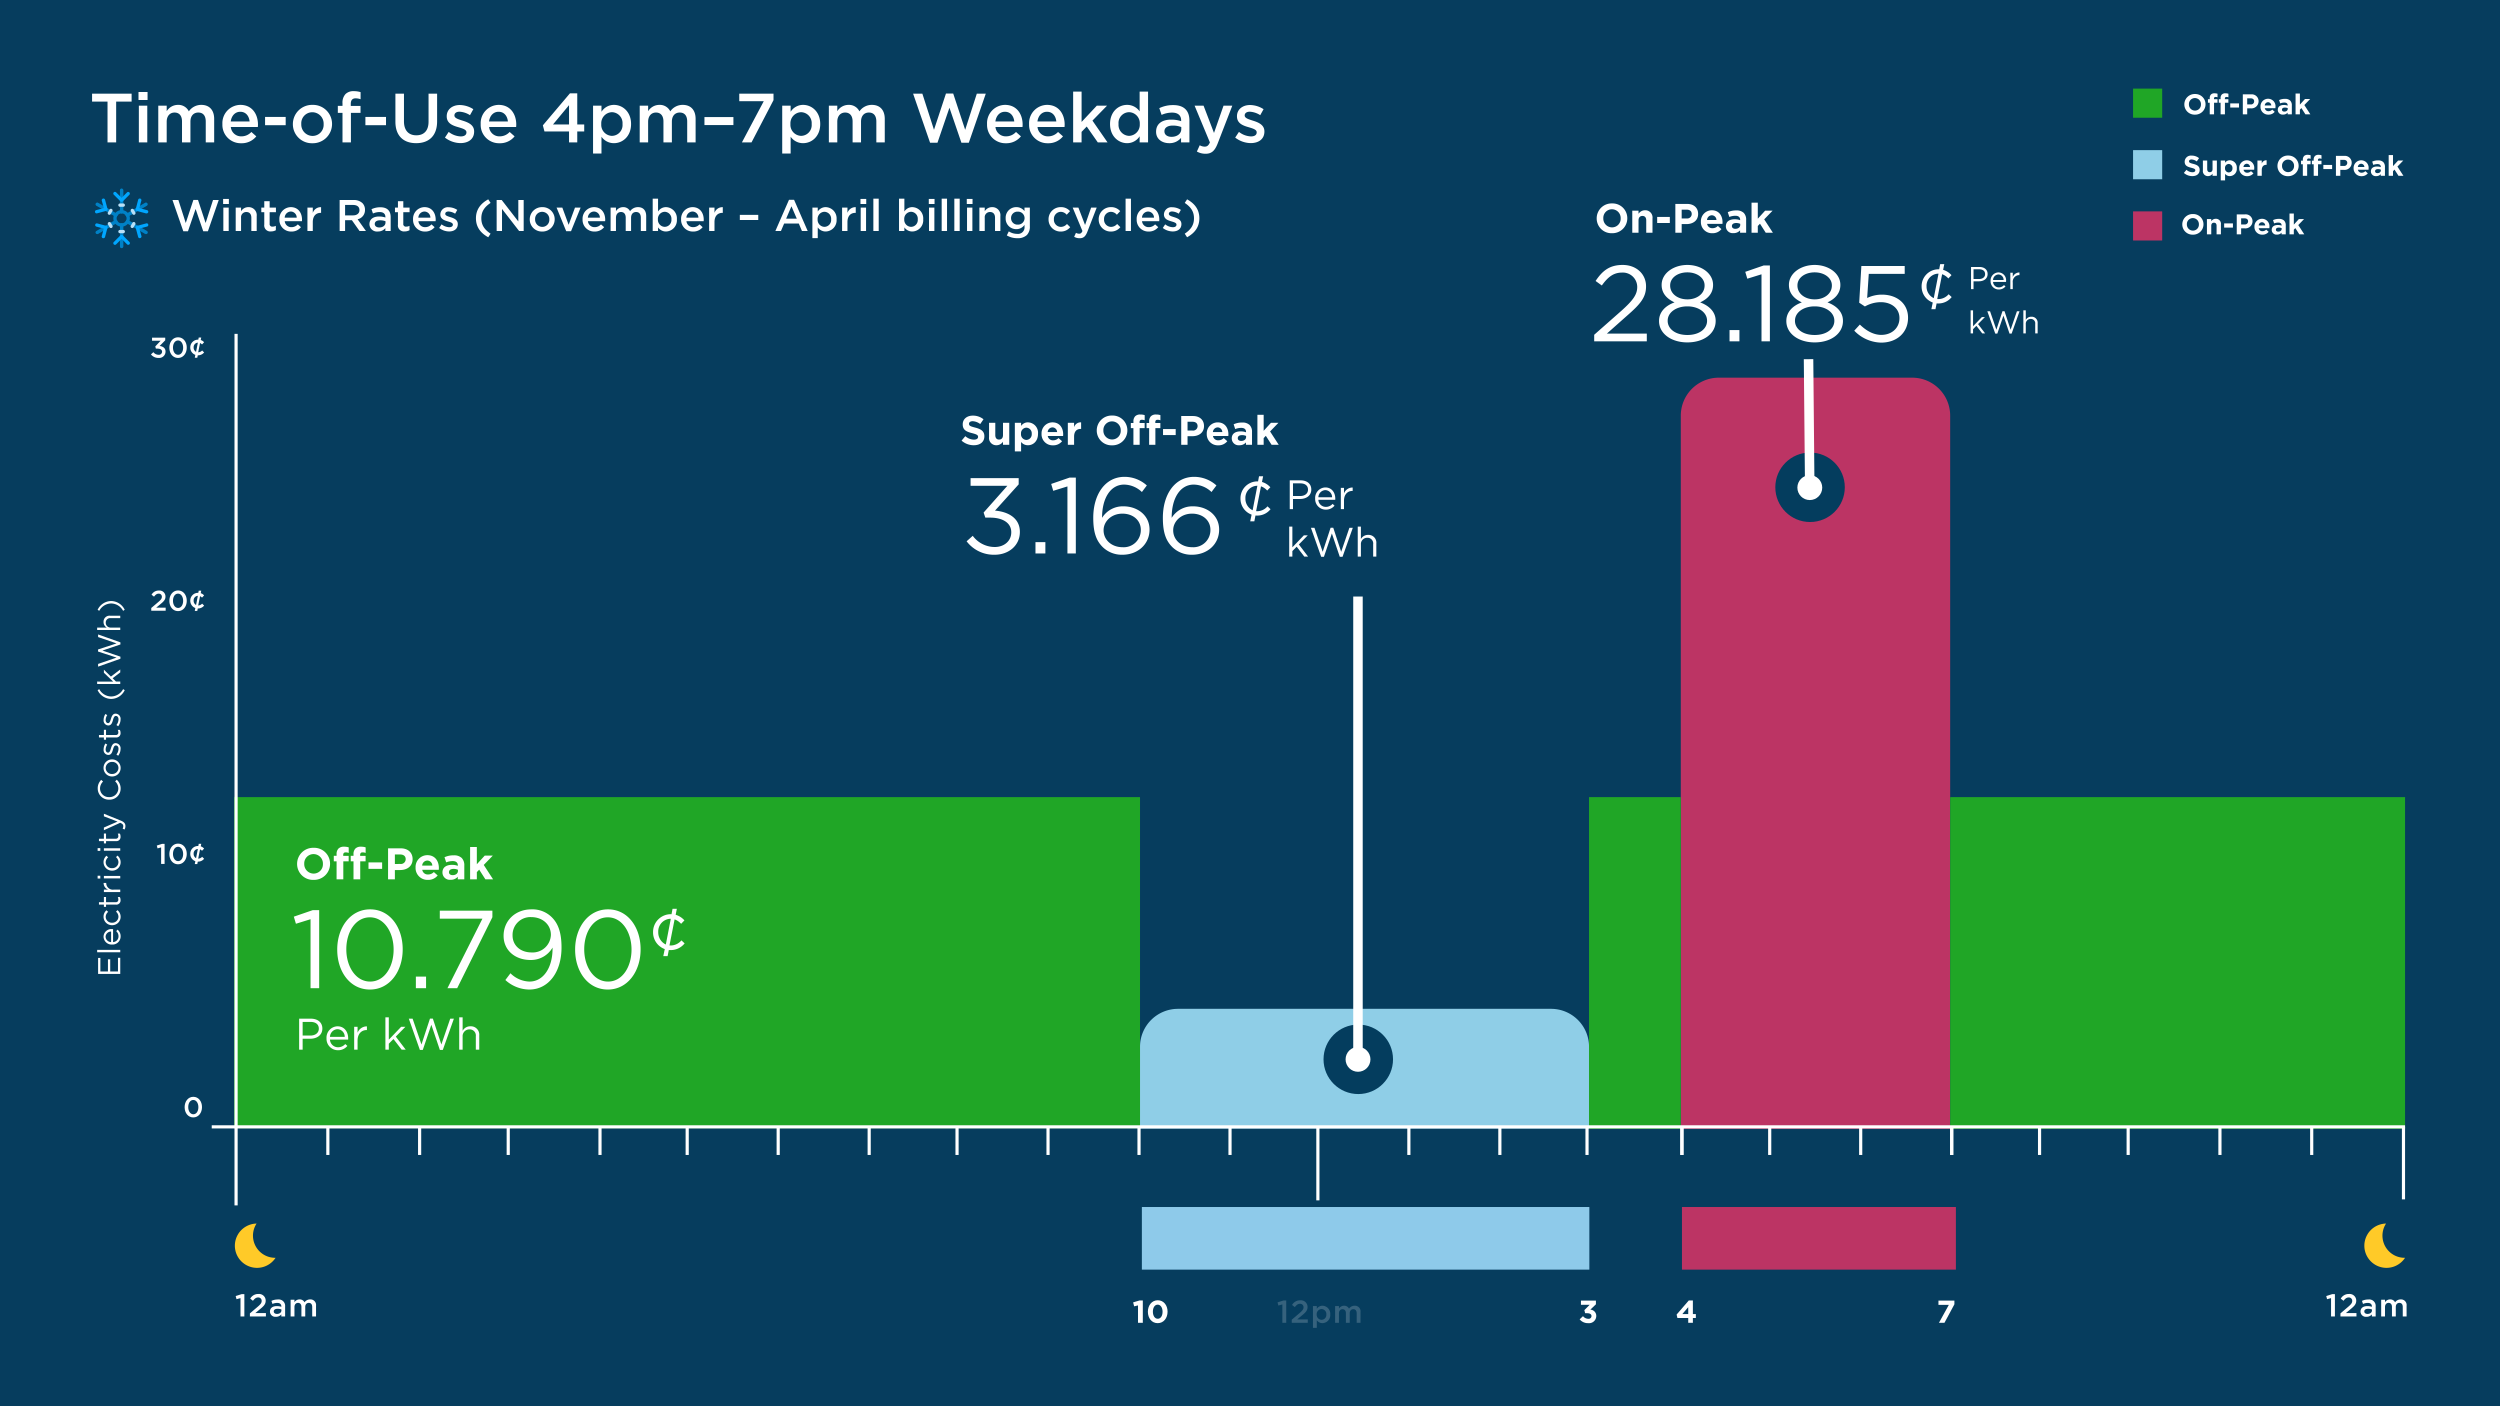 <svg xmlns="http://www.w3.org/2000/svg" xmlns:xlink="http://www.w3.org/1999/xlink" width="790" height="444.38" viewBox="0 0 790 444.38">
  <rect x="0" y="0" width="790" height="444.38" fill="#333333" stroke="none"/>
  <defs>
    <clipPath id="clip-_16:9_Ratio_-_Time-of-Use_3pm-8pm_Weekdays">
      <rect width="790" height="444.38"/>
    </clipPath>
  </defs>
  <g id="_16:9_Ratio_-_Time-of-Use_3pm-8pm_Weekdays" data-name="16:9 Ratio - Time-of-Use 3pm-8pm Weekdays" clip-path="url(#clip-_16:9_Ratio_-_Time-of-Use_3pm-8pm_Weekdays)">
    <rect width="790" height="444.38" fill="#063d5e"/>
    <path id="Path_130" data-name="Path 130" d="M-58.765,0h5.11V-.72h-4.32V-3.17h3.82v-.72h-3.82V-6.28h4.27V-7h-5.06Zm6.84,0h.77V-7.3h-.77Zm3.22-2.27h4.1c.01-.12.01-.2.01-.27A2.464,2.464,0,0,0-47-5.28a2.553,2.553,0,0,0-2.48,2.7A2.572,2.572,0,0,0-46.9.12a2.669,2.669,0,0,0,2.13-.97l-.48-.43a2.14,2.14,0,0,1-1.63.73A1.807,1.807,0,0,1-48.7-2.27Zm0-.62a1.785,1.785,0,0,1,1.68-1.74,1.7,1.7,0,0,1,1.65,1.74Zm7.99,3.01a2.664,2.664,0,0,0,2.11-1l-.49-.46a2.133,2.133,0,0,1-1.58.77,1.932,1.932,0,0,1-1.9-2.01V-2.6a1.908,1.908,0,0,1,1.85-2,2.087,2.087,0,0,1,1.57.78l.51-.54a2.666,2.666,0,0,0-2.07-.92,2.665,2.665,0,0,0-2.65,2.7v.02A2.654,2.654,0,0,0-40.715.12ZM-35.4.09a1.937,1.937,0,0,0,.93-.22V-.79a1.619,1.619,0,0,1-.75.18.765.765,0,0,1-.87-.86V-4.49h1.64v-.68h-1.64V-6.73h-.77v1.56h-.72v.68h.72v3.12A1.316,1.316,0,0,0-35.4.09Zm2.51-.09h.77V-2.06a2.084,2.084,0,0,1,2.05-2.37h.06v-.83a2.214,2.214,0,0,0-2.11,1.44V-5.17h-.77Zm4.27-6.3h.88v-.85h-.88Zm.05,6.3h.77V-5.17h-.77Zm5.09.12a2.664,2.664,0,0,0,2.11-1l-.49-.46a2.133,2.133,0,0,1-1.58.77,1.932,1.932,0,0,1-1.9-2.01V-2.6a1.908,1.908,0,0,1,1.85-2,2.087,2.087,0,0,1,1.57.78l.51-.54a2.666,2.666,0,0,0-2.07-.92,2.665,2.665,0,0,0-2.65,2.7v.02A2.654,2.654,0,0,0-23.485.12Zm3.6-6.42H-19v-.85h-.88Zm.05,6.3h.77V-5.17h-.77Zm4.49.09a1.937,1.937,0,0,0,.93-.22V-.79a1.619,1.619,0,0,1-.75.18.765.765,0,0,1-.87-.86V-4.49h1.64v-.68h-1.64V-6.73h-.77v1.56h-.72v.68h.72v3.12A1.316,1.316,0,0,0-15.345.09Zm3.31,1.54c.78,0,1.28-.39,1.72-1.46l2.17-5.34h-.82l-1.66,4.31L-12.5-5.17h-.85L-11-.02c-.31.73-.6.97-1.06.97a1.617,1.617,0,0,1-.81-.19l-.26.61A2.349,2.349,0,0,0-12.035,1.63ZM-.195.12a3.645,3.645,0,0,0,2.8-1.23l-.52-.51A3.039,3.039,0,0,1-.175-.61,2.762,2.762,0,0,1-2.885-3.5v-.02A2.744,2.744,0,0,1-.175-6.39a3.042,3.042,0,0,1,2.2.96l.54-.58A3.643,3.643,0,0,0-.165-7.12,3.527,3.527,0,0,0-3.7-3.5v.02A3.491,3.491,0,0,0-.195.12Zm6.51,0a2.684,2.684,0,0,0,2.71-2.7V-2.6a2.657,2.657,0,0,0-2.69-2.68,2.676,2.676,0,0,0-2.7,2.7v.02A2.649,2.649,0,0,0,6.315.12Zm.02-.69a1.94,1.94,0,0,1-1.91-2.01V-2.6a1.908,1.908,0,0,1,1.89-2,1.956,1.956,0,0,1,1.92,2.02v.02A1.908,1.908,0,0,1,6.335-.57Zm5.99.67a1.628,1.628,0,0,0,1.84-1.55v-.02c0-.93-.86-1.24-1.66-1.48-.69-.21-1.33-.4-1.33-.89v-.02c0-.43.39-.75,1-.75a2.923,2.923,0,0,1,1.53.5l.35-.58a3.534,3.534,0,0,0-1.86-.57,1.564,1.564,0,0,0-1.76,1.48v.02c0,.95.9,1.23,1.71,1.46.68.19,1.29.39,1.29.91v.02c0,.5-.45.82-1.07.82a3.022,3.022,0,0,1-1.79-.66l-.39.55A3.556,3.556,0,0,0,12.325.1Zm5.1-.01a1.937,1.937,0,0,0,.93-.22V-.79a1.619,1.619,0,0,1-.75.18.765.765,0,0,1-.87-.86V-4.49h1.64v-.68h-1.64V-6.73h-.77v1.56h-.72v.68h.72v3.12A1.316,1.316,0,0,0,17.425.09Zm4.22.01a1.628,1.628,0,0,0,1.84-1.55v-.02c0-.93-.86-1.24-1.66-1.48-.69-.21-1.33-.4-1.33-.89v-.02c0-.43.39-.75,1-.75a2.923,2.923,0,0,1,1.53.5l.35-.58a3.534,3.534,0,0,0-1.86-.57,1.564,1.564,0,0,0-1.76,1.48v.02c0,.95.9,1.23,1.71,1.46.68.19,1.29.39,1.29.91v.02c0,.5-.45.82-1.07.82a3.022,3.022,0,0,1-1.79-.66l-.39.55A3.556,3.556,0,0,0,21.645.1Zm9.26,1.31.33-.51a4.318,4.318,0,0,1-2.32-3.77,4.318,4.318,0,0,1,2.32-3.77l-.33-.51a4.8,4.8,0,0,0-2.77,4.28A4.8,4.8,0,0,0,30.905,1.41ZM32.855,0h.77V-1.35l1.05-1.06L36.525,0h.92l-2.24-2.95,2.17-2.22h-.96l-2.79,2.91V-7.3h-.77Zm7.98.05h.66l1.93-5.68L45.345.05h.67L48.515-7h-.83l-2,5.83-1.92-5.85h-.65L41.2-1.17,39.2-7h-.86ZM49.915,0h.77V-2.96a1.521,1.521,0,0,1,1.55-1.62,1.378,1.378,0,0,1,1.43,1.56V0h.77V-3.21a1.889,1.889,0,0,0-1.98-2.07,1.958,1.958,0,0,0-1.77,1.01V-7.3h-.77Zm6.39,1.41a4.8,4.8,0,0,0,2.77-4.28,4.8,4.8,0,0,0-2.77-4.28l-.33.51A4.318,4.318,0,0,1,58.3-2.87,4.318,4.318,0,0,1,55.975.9Z" transform="translate(38 249) rotate(-90)" fill="#fff"/>
    <path id="Path_125" data-name="Path 125" d="M5.764,0H8.492V-12.892h4.884V-15.4H.88v2.508H5.764Zm9.79-13.4h2.86v-2.53h-2.86ZM15.664,0h2.662V-11.616H15.664ZM21.8,0h2.662V-6.534c0-1.8,1.012-2.9,2.486-2.9S29.3-8.426,29.3-6.622V0h2.662V-6.556c0-1.87,1.034-2.882,2.486-2.882,1.5,0,2.354.99,2.354,2.838V0h2.662V-7.414c0-2.838-1.54-4.444-4.07-4.444A4.743,4.743,0,0,0,31.46-9.812a3.653,3.653,0,0,0-3.454-2.046,4.163,4.163,0,0,0-3.542,2v-1.76H21.8ZM48.026.264a5.875,5.875,0,0,0,4.752-2.178L51.216-3.3A4.218,4.218,0,0,1,48.07-1.914a3.243,3.243,0,0,1-3.344-2.948h8.536c.022-.264.044-.506.044-.748,0-3.344-1.87-6.248-5.566-6.248a5.765,5.765,0,0,0-5.676,6.05v.044A5.8,5.8,0,0,0,48.026.264ZM44.7-6.622c.242-1.8,1.386-3.058,3.014-3.058,1.76,0,2.772,1.342,2.948,3.058ZM55.55-5.434h6.512V-8.052H55.55ZM70.488.264a6.073,6.073,0,0,0,6.226-6.05V-5.83a6.018,6.018,0,0,0-6.182-6.028,6.072,6.072,0,0,0-6.2,6.072v.044A6.008,6.008,0,0,0,70.488.264Zm.044-2.31a3.6,3.6,0,0,1-3.542-3.74V-5.83a3.486,3.486,0,0,1,3.5-3.7,3.59,3.59,0,0,1,3.564,3.74v.044A3.5,3.5,0,0,1,70.532-2.046ZM80.014,0h2.662V-9.328h3.036v-2.2h-3.08v-.638c0-1.21.528-1.76,1.54-1.76a4.677,4.677,0,0,1,1.562.286v-2.244a7.122,7.122,0,0,0-2.156-.308,3.518,3.518,0,0,0-2.618.924,3.948,3.948,0,0,0-.946,2.882v.836H78.54v2.222h1.474Zm7.238-5.434h6.512V-8.052H87.252ZM103.29.242c4.026,0,6.622-2.31,6.622-6.908V-15.4h-2.706v8.866c0,2.838-1.474,4.29-3.872,4.29-2.42,0-3.894-1.54-3.894-4.4V-15.4H96.734v8.866C96.734-2.068,99.286.242,103.29.242ZM117.3.22c2.42,0,4.312-1.21,4.312-3.652v-.044c0-2.09-1.914-2.86-3.608-3.388-1.364-.44-2.618-.792-2.618-1.628v-.044c0-.682.594-1.166,1.628-1.166A6.741,6.741,0,0,1,120.3-8.6l1.056-1.892a8.053,8.053,0,0,0-4.268-1.32c-2.31,0-4.136,1.342-4.136,3.542v.044c0,2.222,1.914,2.926,3.63,3.41,1.364.418,2.6.726,2.6,1.628v.044c0,.77-.66,1.254-1.8,1.254a6.519,6.519,0,0,1-3.806-1.43l-1.188,1.8A8.16,8.16,0,0,0,117.3.22Zm12.342.044A5.875,5.875,0,0,0,134.4-1.914L132.836-3.3a4.218,4.218,0,0,1-3.146,1.386,3.243,3.243,0,0,1-3.344-2.948h8.536c.022-.264.044-.506.044-.748,0-3.344-1.87-6.248-5.566-6.248a5.765,5.765,0,0,0-5.676,6.05v.044A5.8,5.8,0,0,0,129.646.264Zm-3.322-6.886c.242-1.8,1.386-3.058,3.014-3.058,1.76,0,2.772,1.342,2.948,3.058ZM151.6,0h2.6V-3.454h2.2V-5.676h-2.2V-15.51h-2.31L143.33-5.39l.506,1.936H151.6Zm-5.06-5.676,5.06-6.094v6.094Zm12.65,9.2h2.662V-1.8A4.733,4.733,0,0,0,165.792.242c2.772,0,5.412-2.178,5.412-6.028V-5.83c0-3.85-2.662-6.028-5.412-6.028a4.64,4.64,0,0,0-3.938,2.178v-1.936h-2.662Zm5.984-5.588a3.489,3.489,0,0,1-3.388-3.718V-5.83a3.5,3.5,0,0,1,3.388-3.718A3.44,3.44,0,0,1,168.5-5.83v.044A3.4,3.4,0,0,1,165.176-2.068ZM173.932,0h2.662V-6.534c0-1.8,1.012-2.9,2.486-2.9s2.354,1.012,2.354,2.816V0H184.1V-6.556c0-1.87,1.034-2.882,2.486-2.882,1.5,0,2.354.99,2.354,2.838V0H191.6V-7.414c0-2.838-1.54-4.444-4.07-4.444a4.743,4.743,0,0,0-3.938,2.046,3.653,3.653,0,0,0-3.454-2.046,4.163,4.163,0,0,0-3.542,2v-1.76h-2.662Zm20.46-5.478h9.152v-2.53h-9.152ZM206.228,0h3.036l6.952-13.354V-15.4H205.392v2.376h7.744Zm12.738,3.52h2.662V-1.8A4.733,4.733,0,0,0,225.566.242c2.772,0,5.412-2.178,5.412-6.028V-5.83c0-3.85-2.662-6.028-5.412-6.028a4.64,4.64,0,0,0-3.938,2.178v-1.936h-2.662Zm5.984-5.588a3.489,3.489,0,0,1-3.388-3.718V-5.83a3.5,3.5,0,0,1,3.388-3.718,3.44,3.44,0,0,1,3.322,3.718v.044A3.4,3.4,0,0,1,224.95-2.068ZM233.706,0h2.662V-6.534c0-1.8,1.012-2.9,2.486-2.9s2.354,1.012,2.354,2.816V0h2.662V-6.556c0-1.87,1.034-2.882,2.486-2.882,1.5,0,2.354.99,2.354,2.838V0h2.662V-7.414c0-2.838-1.54-4.444-4.07-4.444a4.743,4.743,0,0,0-3.938,2.046,3.653,3.653,0,0,0-3.454-2.046,4.163,4.163,0,0,0-3.542,2v-1.76h-2.662Zm31.988.11h2.332l3.784-11.066L275.594.11h2.332l5.368-15.51h-2.838L276.782-3.982,273-15.444H270.71L266.926-3.982,263.252-15.4h-2.926Zm23.958.154A5.875,5.875,0,0,0,294.4-1.914L292.842-3.3A4.218,4.218,0,0,1,289.7-1.914a3.243,3.243,0,0,1-3.344-2.948h8.536c.022-.264.044-.506.044-.748,0-3.344-1.87-6.248-5.566-6.248a5.765,5.765,0,0,0-5.676,6.05v.044A5.8,5.8,0,0,0,289.652.264ZM286.33-6.622c.242-1.8,1.386-3.058,3.014-3.058,1.76,0,2.772,1.342,2.948,3.058ZM302.94.264a5.875,5.875,0,0,0,4.752-2.178L306.13-3.3a4.218,4.218,0,0,1-3.146,1.386,3.243,3.243,0,0,1-3.344-2.948h8.536c.022-.264.044-.506.044-.748,0-3.344-1.87-6.248-5.566-6.248a5.765,5.765,0,0,0-5.676,6.05v.044A5.8,5.8,0,0,0,302.94.264Zm-3.322-6.886c.242-1.8,1.386-3.058,3.014-3.058,1.76,0,2.772,1.342,2.948,3.058ZM310.9,0h2.662V-3.322l1.628-1.694L318.692,0h3.08L317-6.886l4.62-4.73h-3.234l-4.818,5.148V-16.06H310.9Zm17.05.242a4.65,4.65,0,0,0,3.96-2.178V0h2.662V-16.06h-2.662v6.248a4.807,4.807,0,0,0-3.96-2.046c-2.772,0-5.39,2.178-5.39,6.028v.044C322.564-1.936,325.226.242,327.954.242Zm.638-2.31a3.456,3.456,0,0,1-3.344-3.718V-5.83a3.405,3.405,0,0,1,3.344-3.718,3.486,3.486,0,0,1,3.366,3.718v.044A3.5,3.5,0,0,1,328.592-2.068ZM347.644,0V-6.886c0-3.1-1.672-4.906-5.1-4.906a9.961,9.961,0,0,0-4.422.968l.726,2.134a8.087,8.087,0,0,1,3.322-.726c1.848,0,2.86.88,2.86,2.486v.22a9.777,9.777,0,0,0-3.212-.484c-2.706,0-4.708,1.232-4.708,3.806v.044c0,2.332,1.936,3.586,4.136,3.586A4.694,4.694,0,0,0,345-1.43V0ZM345.07-4.2c0,1.452-1.32,2.442-3.08,2.442-1.254,0-2.244-.616-2.244-1.716V-3.52c0-1.122.99-1.8,2.662-1.8a7.6,7.6,0,0,1,2.662.462Zm7.678,7.788c1.87,0,2.9-.88,3.828-3.256l4.62-11.946h-2.772L355.41-2.992l-3.3-8.624h-2.838L354.112,0c-.44,1.012-.9,1.342-1.65,1.342A3.278,3.278,0,0,1,350.9.9l-.9,1.98A5.425,5.425,0,0,0,352.748,3.586ZM367.026.22c2.42,0,4.312-1.21,4.312-3.652v-.044c0-2.09-1.914-2.86-3.608-3.388-1.364-.44-2.618-.792-2.618-1.628v-.044c0-.682.594-1.166,1.628-1.166a6.741,6.741,0,0,1,3.278,1.1l1.056-1.892a8.053,8.053,0,0,0-4.268-1.32c-2.31,0-4.136,1.342-4.136,3.542v.044c0,2.222,1.914,2.926,3.63,3.41,1.364.418,2.6.726,2.6,1.628v.044c0,.77-.66,1.254-1.8,1.254a6.519,6.519,0,0,1-3.806-1.43l-1.188,1.8A8.16,8.16,0,0,0,367.026.22Z" transform="translate(28.214 45)" fill="#fff"/>
    <path id="Path_124" data-name="Path 124" d="M3.92.07H5.4L7.812-6.972,10.22.07H11.7L15.12-9.8H13.314L10.976-2.534,8.568-9.828H7.112L4.7-2.534,2.366-9.8H.5Zm12.586-8.6h1.82v-1.61h-1.82ZM16.576,0H18.27V-7.392H16.576Zm3.906,0h1.694V-4.172a1.644,1.644,0,0,1,1.666-1.834c1.008,0,1.582.658,1.582,1.806V0h1.694V-4.7a2.538,2.538,0,0,0-2.632-2.842,2.66,2.66,0,0,0-2.31,1.3V-7.392H20.482ZM31.64.126a2.966,2.966,0,0,0,1.526-.378V-1.638a2.277,2.277,0,0,1-1.05.252.807.807,0,0,1-.91-.924V-5.936h1.988V-7.392H31.206v-2.03H29.512v2.03h-.938v1.456h.938v3.892A1.9,1.9,0,0,0,31.64.126Zm6.44.042A3.739,3.739,0,0,0,41.1-1.218L40.11-2.1a2.684,2.684,0,0,1-2,.882A2.064,2.064,0,0,1,35.98-3.094h5.432c.014-.168.028-.322.028-.476,0-2.128-1.19-3.976-3.542-3.976A3.669,3.669,0,0,0,34.286-3.7v.028A3.688,3.688,0,0,0,38.08.168ZM35.966-4.214A2,2,0,0,1,37.884-6.16,1.919,1.919,0,0,1,39.76-4.214ZM43.148,0h1.694V-2.814c0-1.96,1.036-2.926,2.52-2.926h.1V-7.532a2.621,2.621,0,0,0-2.618,1.806V-7.392H43.148ZM53.326,0h1.722V-3.416H57.2L59.612,0h2.03L59-3.71a2.941,2.941,0,0,0,2.338-2.968v-.028a2.962,2.962,0,0,0-.812-2.114,3.948,3.948,0,0,0-2.828-.98H53.326Zm1.722-4.942v-3.29h2.506c1.274,0,2.03.574,2.03,1.624v.028c0,.994-.784,1.638-2.016,1.638ZM69.454,0V-4.382c0-1.974-1.064-3.122-3.248-3.122a6.339,6.339,0,0,0-2.814.616l.462,1.358a5.146,5.146,0,0,1,2.114-.462c1.176,0,1.82.56,1.82,1.582v.14a6.222,6.222,0,0,0-2.044-.308c-1.722,0-3,.784-3,2.422v.028A2.366,2.366,0,0,0,65.38.154,2.987,2.987,0,0,0,67.774-.91V0ZM67.816-2.674c0,.924-.84,1.554-1.96,1.554-.8,0-1.428-.392-1.428-1.092V-2.24c0-.714.63-1.148,1.694-1.148a4.839,4.839,0,0,1,1.694.294Zm6.062,2.8A2.966,2.966,0,0,0,75.4-.252V-1.638a2.277,2.277,0,0,1-1.05.252.807.807,0,0,1-.91-.924V-5.936h1.988V-7.392H73.444v-2.03H71.75v2.03h-.938v1.456h.938v3.892A1.9,1.9,0,0,0,73.878.126Zm6.44.042a3.739,3.739,0,0,0,3.024-1.386L82.348-2.1a2.684,2.684,0,0,1-2,.882,2.064,2.064,0,0,1-2.128-1.876H83.65c.014-.168.028-.322.028-.476,0-2.128-1.19-3.976-3.542-3.976A3.669,3.669,0,0,0,76.524-3.7v.028A3.688,3.688,0,0,0,80.318.168ZM78.2-4.214A2,2,0,0,1,80.122-6.16,1.919,1.919,0,0,1,82-4.214ZM87.92.14c1.54,0,2.744-.77,2.744-2.324v-.028c0-1.33-1.218-1.82-2.3-2.156C87.5-4.648,86.7-4.872,86.7-5.4v-.028c0-.434.378-.742,1.036-.742a4.29,4.29,0,0,1,2.086.7l.672-1.2a5.124,5.124,0,0,0-2.716-.84,2.358,2.358,0,0,0-2.632,2.254v.028c0,1.414,1.218,1.862,2.31,2.17.868.266,1.652.462,1.652,1.036V-2c0,.49-.42.8-1.148.8a4.149,4.149,0,0,1-2.422-.91L84.784-.966A5.193,5.193,0,0,0,87.92.14Zm12.362,1.834L101.024.84C99.036-.476,98.1-1.932,98.1-4.018s.938-3.542,2.926-4.858l-.742-1.134C97.734-8.61,96.4-6.664,96.4-4.018S97.734.574,100.282,1.974ZM102.942,0h1.694V-6.972L110.04,0h1.442V-9.8h-1.694v6.776L104.538-9.8h-1.6ZM117.32.168a3.865,3.865,0,0,0,3.962-3.85V-3.71a3.829,3.829,0,0,0-3.934-3.836A3.864,3.864,0,0,0,113.4-3.682v.028A3.823,3.823,0,0,0,117.32.168Zm.028-1.47a2.29,2.29,0,0,1-2.254-2.38V-3.71a2.219,2.219,0,0,1,2.226-2.352,2.285,2.285,0,0,1,2.268,2.38v.028A2.229,2.229,0,0,1,117.348-1.3ZM124.922.056h1.526l3.024-7.448h-1.778l-2,5.432L123.7-7.392h-1.82Zm8.96.112a3.739,3.739,0,0,0,3.024-1.386l-.994-.882a2.684,2.684,0,0,1-2,.882,2.064,2.064,0,0,1-2.128-1.876h5.432c.014-.168.028-.322.028-.476,0-2.128-1.19-3.976-3.542-3.976a3.669,3.669,0,0,0-3.612,3.85v.028A3.688,3.688,0,0,0,133.882.168Zm-2.114-4.382a2,2,0,0,1,1.918-1.946,1.919,1.919,0,0,1,1.876,1.946ZM138.95,0h1.694V-4.158c0-1.148.644-1.848,1.582-1.848s1.5.644,1.5,1.792V0h1.694V-4.172c0-1.19.658-1.834,1.582-1.834.952,0,1.5.63,1.5,1.806V0h1.694V-4.718c0-1.806-.98-2.828-2.59-2.828a3.018,3.018,0,0,0-2.506,1.3,2.325,2.325,0,0,0-2.2-1.3,2.649,2.649,0,0,0-2.254,1.274v-1.12H138.95Zm17.5.154a3.538,3.538,0,0,0,3.444-3.836V-3.71a3.547,3.547,0,0,0-3.444-3.836,2.953,2.953,0,0,0-2.506,1.386v-4.06H152.25V0h1.694V-1.148A3.012,3.012,0,0,0,156.45.154Zm-.392-1.47A2.22,2.22,0,0,1,153.9-3.682V-3.71a2.229,2.229,0,0,1,2.156-2.366,2.189,2.189,0,0,1,2.114,2.366v.028A2.165,2.165,0,0,1,156.058-1.316Zm8.96,1.484a3.739,3.739,0,0,0,3.024-1.386l-.994-.882a2.684,2.684,0,0,1-2,.882,2.064,2.064,0,0,1-2.128-1.876h5.432c.014-.168.028-.322.028-.476,0-2.128-1.19-3.976-3.542-3.976a3.669,3.669,0,0,0-3.612,3.85v.028A3.688,3.688,0,0,0,165.018.168ZM162.9-4.214a2,2,0,0,1,1.918-1.946A1.919,1.919,0,0,1,166.7-4.214ZM170.086,0h1.694V-2.814c0-1.96,1.036-2.926,2.52-2.926h.1V-7.532a2.621,2.621,0,0,0-2.618,1.806V-7.392h-1.694Zm9.7-3.486h5.824V-5.1h-5.824ZM191.016,0h1.764l1.008-2.366h4.634L199.416,0h1.82l-4.312-9.87h-1.6Zm3.4-3.892,1.68-3.92,1.694,3.92Zm8.3,6.132h1.694V-1.148a3.012,3.012,0,0,0,2.506,1.3,3.538,3.538,0,0,0,3.444-3.836V-3.71a3.547,3.547,0,0,0-3.444-3.836,2.953,2.953,0,0,0-2.506,1.386V-7.392H202.72Zm3.808-3.556a2.22,2.22,0,0,1-2.156-2.366V-3.71a2.229,2.229,0,0,1,2.156-2.366,2.189,2.189,0,0,1,2.114,2.366v.028A2.165,2.165,0,0,1,206.528-1.316ZM212.1,0h1.694V-2.814c0-1.96,1.036-2.926,2.52-2.926h.1V-7.532a2.621,2.621,0,0,0-2.618,1.806V-7.392H212.1Zm5.81-8.526h1.82v-1.61h-1.82ZM217.98,0h1.694V-7.392H217.98Zm4,0h1.694V-10.22h-1.694ZM234.29.154a3.538,3.538,0,0,0,3.444-3.836V-3.71a3.547,3.547,0,0,0-3.444-3.836,2.953,2.953,0,0,0-2.506,1.386v-4.06H230.09V0h1.694V-1.148A3.012,3.012,0,0,0,234.29.154Zm-.392-1.47a2.22,2.22,0,0,1-2.156-2.366V-3.71A2.229,2.229,0,0,1,233.9-6.076a2.189,2.189,0,0,1,2.114,2.366v.028A2.165,2.165,0,0,1,233.9-1.316Zm5.6-7.21h1.82v-1.61H239.5ZM239.568,0h1.694V-7.392h-1.694Zm4,0h1.694V-10.22h-1.694Zm4,0h1.694V-10.22h-1.694Zm3.934-8.526h1.82v-1.61h-1.82ZM251.58,0h1.694V-7.392H251.58Zm3.906,0h1.694V-4.172a1.644,1.644,0,0,1,1.666-1.834c1.008,0,1.582.658,1.582,1.806V0h1.694V-4.7a2.538,2.538,0,0,0-2.632-2.842,2.66,2.66,0,0,0-2.31,1.3V-7.392h-1.694Zm11.97,2.268a4.161,4.161,0,0,0,3.038-.994,3.782,3.782,0,0,0,.938-2.786v-5.88h-1.694v1.106a3.19,3.19,0,0,0-2.59-1.26,3.334,3.334,0,0,0-3.36,3.472v.028a3.322,3.322,0,0,0,3.36,3.458,3.1,3.1,0,0,0,2.6-1.358v.574A2.067,2.067,0,0,1,267.414.9a4.81,4.81,0,0,1-2.632-.784l-.63,1.274A6.369,6.369,0,0,0,267.456,2.268Zm.14-4.284a2.016,2.016,0,0,1-2.1-2.044v-.028a2,2,0,0,1,2.1-2.03,2.067,2.067,0,0,1,2.17,2.044v.028A2.073,2.073,0,0,1,267.6-2.016ZM281.162.168a3.74,3.74,0,0,0,3.024-1.386l-1.022-1.008a2.6,2.6,0,0,1-1.918.924,2.249,2.249,0,0,1-2.212-2.38V-3.71a2.218,2.218,0,0,1,2.128-2.352,2.488,2.488,0,0,1,1.918.924l1.05-1.134a3.692,3.692,0,0,0-2.954-1.274,3.812,3.812,0,0,0-3.836,3.864v.028A3.774,3.774,0,0,0,281.162.168Zm6.02,2.114c1.19,0,1.848-.56,2.436-2.072l2.94-7.6h-1.764L288.876-1.9l-2.1-5.488H284.97L288.05,0c-.28.644-.574.854-1.05.854a2.086,2.086,0,0,1-.994-.28l-.574,1.26A3.452,3.452,0,0,0,287.182,2.282ZM297.01.168a3.74,3.74,0,0,0,3.024-1.386l-1.022-1.008a2.6,2.6,0,0,1-1.918.924,2.249,2.249,0,0,1-2.212-2.38V-3.71a2.218,2.218,0,0,1,2.128-2.352,2.488,2.488,0,0,1,1.918.924l1.05-1.134a3.692,3.692,0,0,0-2.954-1.274,3.812,3.812,0,0,0-3.836,3.864v.028A3.774,3.774,0,0,0,297.01.168ZM301.686,0h1.694V-10.22h-1.694Zm7.294.168A3.739,3.739,0,0,0,312-1.218L311.01-2.1a2.684,2.684,0,0,1-2,.882,2.064,2.064,0,0,1-2.128-1.876h5.432c.014-.168.028-.322.028-.476,0-2.128-1.19-3.976-3.542-3.976a3.669,3.669,0,0,0-3.612,3.85v.028A3.688,3.688,0,0,0,308.98.168Zm-2.114-4.382a2,2,0,0,1,1.918-1.946,1.919,1.919,0,0,1,1.876,1.946ZM316.582.14c1.54,0,2.744-.77,2.744-2.324v-.028c0-1.33-1.218-1.82-2.3-2.156-.868-.28-1.666-.5-1.666-1.036v-.028c0-.434.378-.742,1.036-.742a4.29,4.29,0,0,1,2.086.7l.672-1.2a5.125,5.125,0,0,0-2.716-.84,2.358,2.358,0,0,0-2.632,2.254v.028c0,1.414,1.218,1.862,2.31,2.17.868.266,1.652.462,1.652,1.036V-2c0,.49-.42.8-1.148.8a4.149,4.149,0,0,1-2.422-.91l-.756,1.148A5.193,5.193,0,0,0,316.582.14Zm4.536,1.834C323.652.574,325-1.372,325-4.018s-1.344-4.592-3.878-5.992l-.742,1.134C322.364-7.56,323.3-6.1,323.3-4.018S322.364-.476,320.376.84Z" transform="translate(54 73)" fill="#fff"/>
    <path id="Path_70" data-name="Path 70" d="M23.522,34.836A.522.522,0,0,1,23,34.313V27.522a.522.522,0,0,1,1.045,0v6.791A.522.522,0,0,1,23.522,34.836Z" transform="translate(14.908 43.567)" fill="#015988"/>
    <path id="Path_71" data-name="Path 71" d="M23.522,13.836A.522.522,0,0,1,23,13.313V6.522a.522.522,0,0,1,1.045,0v6.791A.522.522,0,0,1,23.522,13.836Z" transform="translate(14.908 53.597)" fill="#015988"/>
    <path id="Path_72" data-name="Path 72" d="M23.522,34.836A.522.522,0,0,1,23,34.313V27.522a.522.522,0,0,1,1.045,0v6.791A.522.522,0,0,1,23.522,34.836Z" transform="translate(14.908 43.567)" fill="#0081c6"/>
    <path id="Path_73" data-name="Path 73" d="M23.522,13.836A.522.522,0,0,1,23,13.313V6.522a.522.522,0,0,1,1.045,0v6.791A.522.522,0,0,1,23.522,13.836Z" transform="translate(14.908 53.597)" fill="#0081c6"/>
    <path id="Path_74" data-name="Path 74" d="M21.61,11.132a.522.522,0,0,1-.371-.151l-2.09-2.09a.525.525,0,1,1,.742-.742L21.61,9.873,23.329,8.15a.525.525,0,0,1,.742.742l-2.09,2.09A.522.522,0,0,1,21.61,11.132Z" transform="translate(16.821 52.644)" fill="#00a6ff"/>
    <path id="Path_75" data-name="Path 75" d="M23.567,16.045H22.522a.522.522,0,0,1,0-1.045h1.045a.522.522,0,1,1,0,1.045Z" transform="translate(15.386 49.298)" fill="#b9e0f7"/>
    <path id="Path_76" data-name="Path 76" d="M23.7,37.132a.522.522,0,0,1-.371-.151L21.61,35.256,19.891,36.98a.525.525,0,1,1-.742-.742l2.09-2.09a.522.522,0,0,1,.742,0l2.09,2.09a.522.522,0,0,1-.371.893Z" transform="translate(16.821 40.227)" fill="#00a6ff"/>
    <path id="Path_77" data-name="Path 77" d="M23.567,32.045H22.522a.522.522,0,1,1,0-1.045h1.045a.522.522,0,1,1,0,1.045Z" transform="translate(15.386 41.657)" fill="#b9e0f7"/>
    <path id="Path_78" data-name="Path 78" d="M32.882,29.439a.522.522,0,0,1-.261-.068l-5.861-3.4a.524.524,0,0,1,.522-.909l5.882,3.4a.522.522,0,0,1-.261.977Z" transform="translate(13.238 44.524)" fill="#015988"/>
    <path id="Path_79" data-name="Path 79" d="M14.683,18.939a.522.522,0,0,1-.261-.068l-5.882-3.4a.524.524,0,1,1,.522-.909l5.861,3.4a.522.522,0,0,1-.261.977Z" transform="translate(21.94 49.539)" fill="#015988"/>
    <path id="Path_80" data-name="Path 80" d="M32.882,29.439a.522.522,0,0,1-.261-.068l-5.861-3.4a.524.524,0,0,1,.522-.909l5.882,3.4a.522.522,0,0,1-.261.977Z" transform="translate(13.238 44.524)" fill="#0081c6"/>
    <path id="Path_81" data-name="Path 81" d="M14.683,18.939a.522.522,0,0,1-.261-.068l-5.882-3.4a.524.524,0,1,1,.522-.909l5.861,3.4a.522.522,0,0,1-.261.977Z" transform="translate(21.94 49.539)" fill="#0081c6"/>
    <path id="Path_82" data-name="Path 82" d="M8.456,16.7a.527.527,0,0,1-.136-1.045l2.351-.632-.648-2.351a.539.539,0,0,1,1.045-.266l.763,2.852a.522.522,0,0,1-.371.643L8.6,16.666Z" transform="translate(22.138 50.73)" fill="#00a6ff"/>
    <path id="Path_83" data-name="Path 83" d="M16.1,20.087a.524.524,0,0,1-.449-.784l.522-.909a.522.522,0,0,1,.9.522l-.522.909A.522.522,0,0,1,16.1,20.087Z" transform="translate(18.454 47.8)" fill="#b9e0f7"/>
    <path id="Path_84" data-name="Path 84" d="M33.808,31.7a.522.522,0,0,1-.522-.387l-.763-2.852a.522.522,0,0,1,.371-.643l2.852-.763a.522.522,0,1,1,.282.987l-2.351.632.653,2.351a.522.522,0,0,1-.371.637A.6.6,0,0,1,33.808,31.7Z" transform="translate(10.369 43.565)" fill="#00a6ff"/>
    <path id="Path_85" data-name="Path 85" d="M29.95,28.085A.522.522,0,0,1,29.5,27.3l.522-.909a.522.522,0,0,1,.9.522l-.522.909A.522.522,0,0,1,29.95,28.085Z" transform="translate(11.839 43.981)" fill="#b9e0f7"/>
    <path id="Path_86" data-name="Path 86" d="M8.8,29.439a.522.522,0,0,1-.261-.977l5.861-3.4a.524.524,0,0,1,.522.909l-5.861,3.4A.522.522,0,0,1,8.8,29.439Z" transform="translate(21.942 44.524)" fill="#015988"/>
    <path id="Path_87" data-name="Path 87" d="M26.979,18.939a.522.522,0,0,1-.261-.977l5.882-3.4a.524.524,0,0,1,.522.909l-5.861,3.4A.522.522,0,0,1,26.979,18.939Z" transform="translate(13.259 49.539)" fill="#015988"/>
    <path id="Path_88" data-name="Path 88" d="M8.8,29.439a.522.522,0,0,1-.261-.977l5.861-3.4a.524.524,0,0,1,.522.909l-5.861,3.4A.522.522,0,0,1,8.8,29.439Z" transform="translate(21.942 44.524)" fill="#0081c6"/>
    <path id="Path_89" data-name="Path 89" d="M26.979,18.939a.522.522,0,0,1-.261-.977l5.882-3.4a.524.524,0,0,1,.522.909l-5.861,3.4A.522.522,0,0,1,26.979,18.939Z" transform="translate(13.259 49.539)" fill="#0081c6"/>
    <path id="Path_90" data-name="Path 90" d="M35.912,16.717h-.136l-2.852-.763a.522.522,0,0,1-.371-.643l.747-2.889a.524.524,0,1,1,1.013.266l-.632,2.351,2.361.632a.526.526,0,1,1-.131,1.045Z" transform="translate(10.354 50.716)" fill="#00a6ff"/>
    <path id="Path_91" data-name="Path 91" d="M30.475,20.087a.522.522,0,0,1-.454-.261l-.522-.909a.522.522,0,0,1,.9-.522l.522.909a.524.524,0,0,1-.449.784Z" transform="translate(11.837 47.8)" fill="#b9e0f7"/>
    <path id="Path_92" data-name="Path 92" d="M10.6,31.714a.6.6,0,0,1-.136,0,.522.522,0,0,1-.387-.674l.632-2.351-2.33-.632a.522.522,0,1,1,.272-1.008l2.852.763a.522.522,0,0,1,.371.643l-.752,2.852A.522.522,0,0,1,10.6,31.714Z" transform="translate(22.083 43.555)" fill="#00a6ff"/>
    <path id="Path_93" data-name="Path 93" d="M16.618,28.085a.522.522,0,0,1-.449-.261l-.522-.909a.522.522,0,0,1,.9-.522l.522.909a.522.522,0,0,1-.454.784Z" transform="translate(18.454 43.981)" fill="#b9e0f7"/>
    <path id="Path_94" data-name="Path 94" d="M21.612,24.224a2.612,2.612,0,1,1,2.262-1.306,2.612,2.612,0,0,1-2.262,1.306Zm0-4.179a1.567,1.567,0,1,0,1.353.784A1.567,1.567,0,0,0,21.612,20.045Z" transform="translate(16.819 47.388)" fill="#0081c6"/>
    <path id="Path_117" data-name="Path 117" d="M3,.09c1.359,0,2.313-.7,2.313-1.953v-.018c0-1.1-.72-1.557-2-1.89C2.223-4.05,1.953-4.185,1.953-4.6v-.018c0-.306.279-.549.81-.549A2.956,2.956,0,0,1,4.4-4.545l.72-1.044a3.647,3.647,0,0,0-2.34-.8,1.971,1.971,0,0,0-2.2,1.9v.018c0,1.251.819,1.6,2.088,1.926,1.053.27,1.269.45,1.269.8v.018c0,.369-.342.594-.909.594A2.89,2.89,0,0,1,1.143-1.9L.324-.918A4.009,4.009,0,0,0,3,.09Zm4.977,0A1.707,1.707,0,0,0,9.387-.684V0h1.368V-4.824H9.387v2.691c0,.648-.333.981-.855.981S7.7-1.485,7.7-2.133V-4.824H6.336V-1.7A1.582,1.582,0,0,0,7.974.09Zm4.005,1.35h1.368V-.63a1.853,1.853,0,0,0,1.5.72,2.261,2.261,0,0,0,2.2-2.493v-.018a2.271,2.271,0,0,0-2.2-2.493,1.772,1.772,0,0,0-1.5.783v-.693H11.979ZM14.5-1.071A1.224,1.224,0,0,1,13.329-2.4v-.018A1.224,1.224,0,0,1,14.5-3.753a1.23,1.23,0,0,1,1.179,1.332V-2.4A1.225,1.225,0,0,1,14.5-1.071ZM20.34.108a2.413,2.413,0,0,0,1.971-.9l-.783-.693a1.581,1.581,0,0,1-1.17.5,1.119,1.119,0,0,1-1.179-.945h3.357c.009-.126.018-.252.018-.36A2.349,2.349,0,0,0,20.2-4.914,2.4,2.4,0,0,0,17.82-2.4v.018A2.413,2.413,0,0,0,20.34.108Zm-1.179-2.9A1.075,1.075,0,0,1,20.2-3.816,1.035,1.035,0,0,1,21.222-2.79ZM23.571,0h1.368V-1.782c0-1.152.558-1.7,1.467-1.7h.072V-4.914a1.49,1.49,0,0,0-1.539,1.062v-.972H23.571Zm9.666.108A3.258,3.258,0,0,0,36.594-3.15v-.018a3.228,3.228,0,0,0-3.339-3.24A3.258,3.258,0,0,0,29.9-3.15v.018A3.228,3.228,0,0,0,33.237.108Zm.018-1.278a1.914,1.914,0,0,1-1.908-1.98v-.018a1.884,1.884,0,0,1,1.89-1.962,1.914,1.914,0,0,1,1.908,1.98v.018A1.884,1.884,0,0,1,33.255-1.17ZM41.355,0h1.368V-3.654h1.089V-4.77H42.7v-.189c0-.36.18-.522.495-.522a1.733,1.733,0,0,1,.621.117V-6.5a3.028,3.028,0,0,0-.972-.135,1.5,1.5,0,0,0-1.107.378,1.592,1.592,0,0,0-.387,1.17v.306h-.567v1.125h.567ZM37.917,0h1.368V-3.654h1.089V-4.77H39.267v-.189c0-.36.18-.522.5-.522a1.733,1.733,0,0,1,.621.117V-6.5a3.028,3.028,0,0,0-.972-.135,1.5,1.5,0,0,0-1.107.378,1.592,1.592,0,0,0-.387,1.17v.306H37.35v1.125h.567ZM44.4-2.133h2.772V-3.447H44.4ZM48.375,0h1.386V-1.89h1.053A2.252,2.252,0,0,0,53.361-4.1v-.018A2.158,2.158,0,0,0,50.949-6.3H48.375Zm1.386-3.123V-5.049h1.071c.693,0,1.125.333,1.125.954v.018a.976.976,0,0,1-1.1.954ZM56.484.108a2.413,2.413,0,0,0,1.971-.9l-.783-.693a1.581,1.581,0,0,1-1.17.5,1.119,1.119,0,0,1-1.179-.945H58.68c.009-.126.018-.252.018-.36a2.349,2.349,0,0,0-2.349-2.619A2.4,2.4,0,0,0,53.964-2.4v.018A2.413,2.413,0,0,0,56.484.108Zm-1.179-2.9a1.075,1.075,0,0,1,1.044-1.026A1.035,1.035,0,0,1,57.366-2.79ZM61.083.09a1.855,1.855,0,0,0,1.458-.612V0h1.323V-2.8a2.1,2.1,0,0,0-.522-1.539,2.227,2.227,0,0,0-1.629-.54,4.256,4.256,0,0,0-1.872.387l.342,1.044a3.549,3.549,0,0,1,1.332-.261c.684,0,1.035.315,1.035.882v.081a3.428,3.428,0,0,0-1.179-.2c-1.143,0-1.944.486-1.944,1.539v.018A1.492,1.492,0,0,0,61.083.09ZM61.5-.855c-.441,0-.747-.216-.747-.585v-.018c0-.432.36-.666.945-.666a2.121,2.121,0,0,1,.873.18V-1.7C62.568-1.206,62.136-.855,61.5-.855ZM65.043,0h1.368V-1.467l.477-.5L68.148,0h1.566l-1.9-2.925,1.836-1.9H68.013l-1.6,1.755v-3.5H65.043Z" transform="translate(689.777 55.562)" fill="#fff"/>
    <rect id="Rectangle_3316" data-name="Rectangle 3316" width="9.204" height="9.204" transform="translate(674.048 47.443)" fill="#8fcee7"/>
    <path id="Path_118" data-name="Path 118" d="M3.816.108A3.258,3.258,0,0,0,7.173-3.15v-.018a3.228,3.228,0,0,0-3.339-3.24A3.258,3.258,0,0,0,.477-3.15v.018A3.228,3.228,0,0,0,3.816.108ZM3.834-1.17A1.914,1.914,0,0,1,1.926-3.15v-.018A1.884,1.884,0,0,1,3.816-5.13,1.914,1.914,0,0,1,5.724-3.15v.018A1.884,1.884,0,0,1,3.834-1.17ZM11.934,0H13.3V-3.654h1.089V-4.77H13.284v-.189c0-.36.18-.522.495-.522a1.733,1.733,0,0,1,.621.117V-6.5a3.028,3.028,0,0,0-.972-.135,1.5,1.5,0,0,0-1.107.378,1.592,1.592,0,0,0-.387,1.17v.306h-.567v1.125h.567ZM8.5,0H9.864V-3.654h1.089V-4.77H9.846v-.189c0-.36.18-.522.495-.522a1.733,1.733,0,0,1,.621.117V-6.5a3.028,3.028,0,0,0-.972-.135,1.5,1.5,0,0,0-1.107.378A1.592,1.592,0,0,0,8.5-5.085v.306H7.929v1.125H8.5Zm6.48-2.133h2.772V-3.447H14.976ZM18.954,0H20.34V-1.89h1.053A2.252,2.252,0,0,0,23.94-4.1v-.018A2.158,2.158,0,0,0,21.528-6.3H18.954ZM20.34-3.123V-5.049h1.071c.693,0,1.125.333,1.125.954v.018a.976.976,0,0,1-1.1.954ZM27.063.108a2.413,2.413,0,0,0,1.971-.9l-.783-.693a1.581,1.581,0,0,1-1.17.5A1.119,1.119,0,0,1,25.9-1.935h3.357c.009-.126.018-.252.018-.36a2.349,2.349,0,0,0-2.349-2.619A2.4,2.4,0,0,0,24.543-2.4v.018A2.413,2.413,0,0,0,27.063.108Zm-1.179-2.9a1.075,1.075,0,0,1,1.044-1.026A1.035,1.035,0,0,1,27.945-2.79ZM31.662.09A1.855,1.855,0,0,0,33.12-.522V0h1.323V-2.8a2.1,2.1,0,0,0-.522-1.539,2.227,2.227,0,0,0-1.629-.54,4.256,4.256,0,0,0-1.872.387l.342,1.044a3.548,3.548,0,0,1,1.332-.261c.684,0,1.035.315,1.035.882v.081a3.428,3.428,0,0,0-1.179-.2c-1.143,0-1.944.486-1.944,1.539v.018A1.492,1.492,0,0,0,31.662.09Zm.414-.945c-.441,0-.747-.216-.747-.585v-.018c0-.432.36-.666.945-.666a2.121,2.121,0,0,1,.873.18V-1.7C33.147-1.206,32.715-.855,32.076-.855ZM35.622,0H36.99V-1.467l.477-.5L38.727,0h1.566l-1.9-2.925,1.836-1.9H38.592l-1.6,1.755v-3.5H35.622Z" transform="translate(689.776 36.119)" fill="#fff"/>
    <rect id="Rectangle_3316-2" data-name="Rectangle 3316" width="9.204" height="9.204" transform="translate(674.048 28)" fill="#20a626"/>
    <path id="Path_119" data-name="Path 119" d="M3.816.108A3.258,3.258,0,0,0,7.173-3.15v-.018a3.228,3.228,0,0,0-3.339-3.24A3.258,3.258,0,0,0,.477-3.15v.018A3.228,3.228,0,0,0,3.816.108ZM3.834-1.17A1.914,1.914,0,0,1,1.926-3.15v-.018A1.884,1.884,0,0,1,3.816-5.13,1.914,1.914,0,0,1,5.724-3.15v.018A1.884,1.884,0,0,1,3.834-1.17ZM8.262,0H9.63V-2.691c0-.648.333-.981.855-.981s.828.333.828.981V0h1.368V-3.123a1.582,1.582,0,0,0-1.638-1.791A1.707,1.707,0,0,0,9.63-4.14v-.684H8.262Zm5.445-2.133h2.772V-3.447H13.707ZM17.685,0h1.386V-1.89h1.053A2.252,2.252,0,0,0,22.671-4.1v-.018A2.158,2.158,0,0,0,20.259-6.3H17.685Zm1.386-3.123V-5.049h1.071c.693,0,1.125.333,1.125.954v.018a.976.976,0,0,1-1.1.954ZM25.794.108a2.413,2.413,0,0,0,1.971-.9l-.783-.693a1.581,1.581,0,0,1-1.17.5,1.119,1.119,0,0,1-1.179-.945H27.99c.009-.126.018-.252.018-.36a2.349,2.349,0,0,0-2.349-2.619A2.4,2.4,0,0,0,23.274-2.4v.018A2.413,2.413,0,0,0,25.794.108Zm-1.179-2.9a1.075,1.075,0,0,1,1.044-1.026A1.035,1.035,0,0,1,26.676-2.79ZM30.393.09a1.855,1.855,0,0,0,1.458-.612V0h1.323V-2.8a2.1,2.1,0,0,0-.522-1.539,2.227,2.227,0,0,0-1.629-.54,4.256,4.256,0,0,0-1.872.387l.342,1.044a3.548,3.548,0,0,1,1.332-.261c.684,0,1.035.315,1.035.882v.081a3.428,3.428,0,0,0-1.179-.2c-1.143,0-1.944.486-1.944,1.539v.018A1.492,1.492,0,0,0,30.393.09Zm.414-.945c-.441,0-.747-.216-.747-.585v-.018c0-.432.36-.666.945-.666a2.121,2.121,0,0,1,.873.18V-1.7C31.878-1.206,31.446-.855,30.807-.855ZM34.353,0h1.368V-1.467l.477-.5L37.458,0h1.566l-1.9-2.925,1.836-1.9H37.323l-1.6,1.755v-3.5H34.353Z" transform="translate(689.127 74.046)" fill="#fff"/>
    <rect id="Rectangle_3317" data-name="Rectangle 3317" width="9.204" height="9.204" transform="translate(674.048 66.796)" fill="#bc3464"/>
    <path id="Rectangle_3405" data-name="Rectangle 3405" d="M12,0H73.122a12,12,0,0,1,12,12V237.376a0,0,0,0,1,0,0H0a0,0,0,0,1,0,0V12A12,12,0,0,1,12,0Z" transform="translate(531.133 119.346)" fill="#bc3464"/>
    <path id="Rectangle_3406" data-name="Rectangle 3406" d="M12,0H129.889a12,12,0,0,1,12,12V37.822a0,0,0,0,1,0,0H0a0,0,0,0,1,0,0V12A12,12,0,0,1,12,0Z" transform="translate(360.245 318.79)" fill="#8fcee7"/>
    <rect id="_1" data-name=" 1" width="286.245" height="104.629" transform="translate(74 251.89)" fill="#20a626"/>
    <rect id="_1-2" data-name=" 1" width="143.744" height="104.832" transform="translate(616.256 251.89)" fill="#20a626"/>
    <rect id="_1-3" data-name=" 1" width="29" height="104.832" transform="translate(502.133 251.89)" fill="#20a626"/>
    <circle id="Ellipse_614" data-name="Ellipse 614" cx="3.523" cy="3.523" r="3.523" transform="translate(413.519 387.597)" fill="#ffca28"/>
    <line id="Line_1716" data-name="Line 1716" y2="2.521" transform="translate(417.042 383.556)" fill="none" stroke="#ffca28" stroke-linejoin="round" stroke-width="1.5"/>
    <line id="Line_1717" data-name="Line 1717" y2="2.521" transform="translate(417.042 396.162)" fill="none" stroke="#ffca28" stroke-linejoin="round" stroke-width="1.5"/>
    <line id="Line_1718" data-name="Line 1718" x1="2.521" transform="translate(422.084 391.12)" fill="none" stroke="#ffca28" stroke-linejoin="round" stroke-width="1.5"/>
    <line id="Line_1719" data-name="Line 1719" x1="1.777" y1="1.777" transform="translate(420.565 394.643)" fill="none" stroke="#ffca28" stroke-linejoin="round" stroke-width="1.5"/>
    <line id="Line_1720" data-name="Line 1720" x1="1.777" y2="1.777" transform="translate(420.565 385.819)" fill="none" stroke="#ffca28" stroke-linejoin="round" stroke-width="1.5"/>
    <line id="Line_1721" data-name="Line 1721" x1="2.521" transform="translate(409.478 391.12)" fill="none" stroke="#ffca28" stroke-linejoin="round" stroke-width="1.5"/>
    <line id="Line_1722" data-name="Line 1722" x1="1.777" y2="1.777" transform="translate(411.741 394.643)" fill="none" stroke="#ffca28" stroke-linejoin="round" stroke-width="1.5"/>
    <line id="Line_1723" data-name="Line 1723" x1="1.777" y1="1.777" transform="translate(411.741 385.819)" fill="none" stroke="#ffca28" stroke-linejoin="round" stroke-width="1.5"/>
    <path id="Path_136" data-name="Path 136" d="M-11.815,0h1.22V-7.05h-.86l-1.88.6.26,1,1.26-.35Zm2.97,0h5.06V-1.08h-3.33l1.44-1.2c1.24-1.01,1.82-1.61,1.82-2.71v-.02A2.1,2.1,0,0,0-6.165-7.1a2.869,2.869,0,0,0-2.58,1.47l.87.68c.54-.7.98-1.05,1.62-1.05a1.05,1.05,0,0,1,1.13,1.09c0,.63-.35,1.08-1.31,1.89L-8.845-.97Zm6.7,1.6h1.21V-.82A2.152,2.152,0,0,0,.855.11a2.527,2.527,0,0,0,2.46-2.74v-.02A2.533,2.533,0,0,0,.855-5.39a2.109,2.109,0,0,0-1.79.99v-.88h-1.21ZM.575-.94A1.586,1.586,0,0,1-.965-2.63v-.02A1.592,1.592,0,0,1,.575-4.34a1.564,1.564,0,0,1,1.51,1.69v.02A1.546,1.546,0,0,1,.575-.94ZM4.855,0h1.21V-2.97c0-.82.46-1.32,1.13-1.32s1.07.46,1.07,1.28V0h1.21V-2.98c0-.85.47-1.31,1.13-1.31.68,0,1.07.45,1.07,1.29V0h1.21V-3.37a1.775,1.775,0,0,0-1.85-2.02,2.156,2.156,0,0,0-1.79.93,1.661,1.661,0,0,0-1.57-.93,1.892,1.892,0,0,0-1.61.91v-.8H4.855Z" transform="translate(417.04 418)" fill="#fff" opacity="0.195"/>
    <path id="Path_135" data-name="Path 135" d="M1.78,0H3V-7.05H2.14l-1.88.6.26,1L1.78-5.8ZM4.75,0H9.81V-1.08H6.48l1.44-1.2C9.16-3.29,9.74-3.89,9.74-4.99v-.02A2.1,2.1,0,0,0,7.43-7.1,2.869,2.869,0,0,0,4.85-5.63l.87.68C6.26-5.65,6.7-6,7.34-6A1.05,1.05,0,0,1,8.47-4.91c0,.63-.35,1.08-1.31,1.89L4.75-.97ZM15.88,0V-3.13a2.038,2.038,0,0,0-2.32-2.23,4.528,4.528,0,0,0-2.01.44l.33.97a3.676,3.676,0,0,1,1.51-.33c.84,0,1.3.4,1.3,1.13v.1a4.444,4.444,0,0,0-1.46-.22c-1.23,0-2.14.56-2.14,1.73v.02A1.69,1.69,0,0,0,12.97.11a2.134,2.134,0,0,0,1.71-.76V0ZM14.71-1.91c0,.66-.6,1.11-1.4,1.11-.57,0-1.02-.28-1.02-.78V-1.6c0-.51.45-.82,1.21-.82a3.456,3.456,0,0,1,1.21.21ZM17.62,0h1.21V-2.97c0-.82.46-1.32,1.13-1.32s1.07.46,1.07,1.28V0h1.21V-2.98c0-.85.47-1.31,1.13-1.31.68,0,1.07.45,1.07,1.29V0h1.21V-3.37A1.775,1.775,0,0,0,23.8-5.39a2.156,2.156,0,0,0-1.79.93,1.661,1.661,0,0,0-1.57-.93,1.892,1.892,0,0,0-1.61.91v-.8H17.62Z" transform="translate(74.217 416)" fill="#fff"/>
    <path id="Path_12518-2" data-name="Path 12518-2" d="M146.956,801.638a7,7,0,0,1-5.867-10.82,7,7,0,1,0,6.007,10.82Z" transform="translate(-60.013 -404.174)" fill="#ffca28"/>
    <path id="Path_141" data-name="Path 141" d="M-24.58,0h1.22V-7.05h-.86l-1.88.6.26,1,1.26-.35Zm2.97,0h5.06V-1.08h-3.33l1.44-1.2c1.24-1.01,1.82-1.61,1.82-2.71v-.02A2.1,2.1,0,0,0-18.93-7.1a2.869,2.869,0,0,0-2.58,1.47l.87.68c.54-.7.98-1.05,1.62-1.05a1.05,1.05,0,0,1,1.13,1.09c0,.63-.35,1.08-1.31,1.89L-21.61-.97Zm11.13,0V-3.13A2.038,2.038,0,0,0-12.8-5.36a4.528,4.528,0,0,0-2.01.44l.33.97a3.676,3.676,0,0,1,1.51-.33c.84,0,1.3.4,1.3,1.13v.1a4.444,4.444,0,0,0-1.46-.22c-1.23,0-2.14.56-2.14,1.73v.02A1.69,1.69,0,0,0-13.39.11a2.134,2.134,0,0,0,1.71-.76V0Zm-1.17-1.91c0,.66-.6,1.11-1.4,1.11-.57,0-1.02-.28-1.02-.78V-1.6c0-.51.45-.82,1.21-.82a3.456,3.456,0,0,1,1.21.21ZM-8.74,0h1.21V-2.97c0-.82.46-1.32,1.13-1.32s1.07.46,1.07,1.28V0h1.21V-2.98c0-.85.47-1.31,1.13-1.31.68,0,1.07.45,1.07,1.29V0H-.71V-3.37A1.775,1.775,0,0,0-2.56-5.39a2.156,2.156,0,0,0-1.79.93,1.661,1.661,0,0,0-1.57-.93,1.892,1.892,0,0,0-1.61.91v-.8H-8.74Z" transform="translate(761.191 416)" fill="#fff"/>
    <path id="Path_12518-2-2" data-name="Path 12518-2" d="M678.956,801.638a7,7,0,0,1-5.867-10.82,7,7,0,1,0,6.007,10.82Z" transform="translate(80.903 -404.174)" fill="#ffca28"/>
    <line id="Line_1920" data-name="Line 1920" y2="8.562" transform="translate(103.6 356.407)" fill="none" stroke="#fff" stroke-width="1"/>
    <line id="Line_1921" data-name="Line 1921" y2="8.562" transform="translate(132.6 356.407)" fill="none" stroke="#fff" stroke-width="1"/>
    <line id="Line_1922" data-name="Line 1922" y2="8.562" transform="translate(160.6 356.407)" fill="none" stroke="#fff" stroke-width="1"/>
    <line id="Line_1927" data-name="Line 1927" y2="8.562" transform="translate(245.907 356.407)" fill="none" stroke="#fff" stroke-width="1"/>
    <line id="Line_1928" data-name="Line 1928" y2="8.562" transform="translate(302.424 356.407)" fill="none" stroke="#fff" stroke-width="1"/>
    <line id="Line_1923" data-name="Line 1923" y2="8.562" transform="translate(189.6 356.407)" fill="none" stroke="#fff" stroke-width="1"/>
    <line id="Line_1926" data-name="Line 1926" y2="8.562" transform="translate(274.661 356.407)" fill="none" stroke="#fff" stroke-width="1"/>
    <line id="Line_1929" data-name="Line 1929" y2="8.562" transform="translate(331.178 356.407)" fill="none" stroke="#fff" stroke-width="1"/>
    <line id="Line_1924" data-name="Line 1924" y2="8.562" transform="translate(217.153 356.407)" fill="none" stroke="#fff" stroke-width="1"/>
    <line id="Line_1920-2" data-name="Line 1920-2" y2="8.562" transform="translate(359.932 356.407)" fill="none" stroke="#fff" stroke-width="1"/>
    <line id="Line_1921-2" data-name="Line 1921-2" y2="8.562" transform="translate(388.686 356.407)" fill="none" stroke="#fff" stroke-width="1"/>
    <line id="Line_1920-2-2" data-name="Line 1920" y2="8.562" transform="translate(445.203 356.407)" fill="none" stroke="#fff" stroke-width="1"/>
    <line id="Line_1921-2-2" data-name="Line 1921" y2="8.562" transform="translate(473.957 356.407)" fill="none" stroke="#fff" stroke-width="1"/>
    <line id="Line_1922-2" data-name="Line 1922" y2="8.562" transform="translate(501.5 356.407)" fill="none" stroke="#fff" stroke-width="1"/>
    <line id="Line_1927-2" data-name="Line 1927" y2="8.562" transform="translate(587.981 356.407)" fill="none" stroke="#fff" stroke-width="1"/>
    <line id="Line_1928-2" data-name="Line 1928" y2="8.562" transform="translate(644.5 356.407)" fill="none" stroke="#fff" stroke-width="1"/>
    <line id="Line_1923-2" data-name="Line 1923" y2="8.562" transform="translate(531.465 356.407)" fill="none" stroke="#fff" stroke-width="1"/>
    <line id="Line_1926-2" data-name="Line 1926" y2="8.562" transform="translate(616.735 356.407)" fill="none" stroke="#fff" stroke-width="1"/>
    <line id="Line_1929-2" data-name="Line 1929" y2="8.562" transform="translate(672.5 356.407)" fill="none" stroke="#fff" stroke-width="1"/>
    <line id="Line_1924-2" data-name="Line 1924" y2="8.562" transform="translate(559.227 356.407)" fill="none" stroke="#fff" stroke-width="1"/>
    <line id="Line_1920-2-3" data-name="Line 1920-2" y2="8.562" transform="translate(701.5 356.407)" fill="none" stroke="#fff" stroke-width="1"/>
    <line id="Line_1921-2-3" data-name="Line 1921-2" y2="8.562" transform="translate(730.5 356.407)" fill="none" stroke="#fff" stroke-width="1"/>
    <line id="Line_1861" data-name="Line 1861" y1="22.911" transform="translate(416.448 356.407)" fill="none" stroke="#fff" stroke-width="1"/>
    <line id="Line_1861-2" data-name="Line 1861" y1="22.911" transform="translate(759.5 356.088)" fill="none" stroke="#fff" stroke-width="1"/>
    <line id="Line_1918" data-name="Line 1918" x2="693.093" transform="translate(66.908 356.088)" fill="none" stroke="#fff" stroke-width="1"/>
    <path id="Line_1918-2" data-name="Line 1918" d="M692,608.7" transform="translate(-195.328 -308.207)" fill="none" stroke="#fff" stroke-width="1"/>
    <path id="Line_1918-3" data-name="Line 1918" d="M128,608.7" transform="translate(-61.092 -308.207)" fill="none" stroke="#fff" stroke-width="1"/>
    <path id="Path_131" data-name="Path 131" d="M-13.977,0h1.1V-6.345h-.774l-1.692.54.234.9,1.134-.315Zm5.346.108c1.656,0,2.754-1.458,2.754-3.258v-.018c0-1.8-1.089-3.24-2.736-3.24S-11.367-4.95-11.367-3.15v.018C-11.367-1.332-10.287.108-8.631.108Zm.018-1c-.981,0-1.611-1.017-1.611-2.259v-.018c0-1.251.621-2.241,1.593-2.241S-7.02-4.392-7.02-3.15v.018C-7.02-1.89-7.632-.891-8.613-.891Zm5.274.945h.792l.153-.774h.054A2.461,2.461,0,0,0-.387-1.629l-.63-.621a1.8,1.8,0,0,1-1.242.585L-1.674-4.6a2.1,2.1,0,0,1,.621.45l.657-.7a2.347,2.347,0,0,0-1.062-.7l.162-.8h-.792l-.135.684H-2.3A2.436,2.436,0,0,0-4.761-3.195v.018a2.437,2.437,0,0,0,1.6,2.313Zm.405-1.872A1.517,1.517,0,0,1-3.7-3.195v-.018A1.427,1.427,0,0,1-2.367-4.725Z" transform="translate(64.889 273)" fill="#fff"/>
    <path id="Path_132" data-name="Path 132" d="M-17.091,0h4.554V-.972h-3l1.3-1.08C-13.122-2.961-12.6-3.5-12.6-4.491v-.018A1.887,1.887,0,0,0-14.679-6.39,2.582,2.582,0,0,0-17-5.067l.783.612c.486-.63.882-.945,1.458-.945a.945.945,0,0,1,1.017.981c0,.567-.315.972-1.179,1.7L-17.091-.873Zm8.46.108c1.656,0,2.754-1.458,2.754-3.258v-.018c0-1.8-1.089-3.24-2.736-3.24S-11.367-4.95-11.367-3.15v.018C-11.367-1.332-10.287.108-8.631.108Zm.018-1c-.981,0-1.611-1.017-1.611-2.259v-.018c0-1.251.621-2.241,1.593-2.241S-7.02-4.392-7.02-3.15v.018C-7.02-1.89-7.632-.891-8.613-.891Zm5.274.945h.792l.153-.774h.054A2.461,2.461,0,0,0-.387-1.629l-.63-.621a1.8,1.8,0,0,1-1.242.585L-1.674-4.6a2.1,2.1,0,0,1,.621.45l.657-.7a2.347,2.347,0,0,0-1.062-.7l.162-.8h-.792l-.135.684H-2.3A2.436,2.436,0,0,0-4.761-3.195v.018a2.437,2.437,0,0,0,1.6,2.313Zm.405-1.872A1.517,1.517,0,0,1-3.7-3.195v-.018A1.427,1.427,0,0,1-2.367-4.725Z" transform="translate(64.889 193)" fill="#fff"/>
    <path id="Path_134" data-name="Path 134" d="M-14.778.108a2.016,2.016,0,0,0,2.2-1.989V-1.9c0-1.17-.9-1.647-1.854-1.773l1.755-1.8V-6.3h-4.167v.963h2.727l-1.7,1.809.18.693h.513c.882,0,1.449.351,1.449.972v.018a.986.986,0,0,1-1.089.954,2.055,2.055,0,0,1-1.656-.828L-17.19-1A2.987,2.987,0,0,0-14.778.108Zm6.147,0c1.656,0,2.754-1.458,2.754-3.258v-.018c0-1.8-1.089-3.24-2.736-3.24S-11.367-4.95-11.367-3.15v.018C-11.367-1.332-10.287.108-8.631.108Zm.018-1c-.981,0-1.611-1.017-1.611-2.259v-.018c0-1.251.621-2.241,1.593-2.241S-7.02-4.392-7.02-3.15v.018C-7.02-1.89-7.632-.891-8.613-.891Zm5.274.945h.792l.153-.774h.054A2.461,2.461,0,0,0-.387-1.629l-.63-.621a1.8,1.8,0,0,1-1.242.585L-1.674-4.6a2.1,2.1,0,0,1,.621.45l.657-.7a2.347,2.347,0,0,0-1.062-.7l.162-.8h-.792l-.135.684H-2.3A2.436,2.436,0,0,0-4.761-3.195v.018a2.437,2.437,0,0,0,1.6,2.313Zm.405-1.872A1.517,1.517,0,0,1-3.7-3.195v-.018A1.427,1.427,0,0,1-2.367-4.725Z" transform="translate(64.889 113)" fill="#fff"/>
    <path id="Path_133" data-name="Path 133" d="M-3.267.108C-1.611.108-.513-1.35-.513-3.15v-.018c0-1.8-1.089-3.24-2.736-3.24S-6-4.95-6-3.15v.018C-6-1.332-4.923.108-3.267.108Zm.018-1C-4.23-.891-4.86-1.908-4.86-3.15v-.018c0-1.251.621-2.241,1.593-2.241S-1.656-4.392-1.656-3.15v.018C-1.656-1.89-2.268-.891-3.249-.891Z" transform="translate(64.344 353)" fill="#fff"/>
    <line id="Line_1916" data-name="Line 1916" y2="275.406" transform="translate(74.6 105.5)" fill="none" stroke="#fff" stroke-width="1"/>
    <line id="Line_1926-3" data-name="Line 1926" y2="8.562" transform="translate(616.735 356.407)" fill="none" stroke="#fff" stroke-width="1"/>
    <path id="Path_142" data-name="Path 142" d="M1.386,0H2.492V-3.458h2.38c2.086,0,3.85-1.092,3.85-3.206v-.028C8.722-8.624,7.266-9.8,5.054-9.8H1.386ZM2.492-4.466V-8.778H4.97C6.552-8.778,7.6-8.05,7.6-6.65v.028c0,1.288-1.064,2.156-2.688,2.156ZM11.13-3.178h5.74c.014-.168.014-.28.014-.378,0-2.128-1.232-3.836-3.374-3.836a3.574,3.574,0,0,0-3.472,3.78A3.6,3.6,0,0,0,13.65.168,3.736,3.736,0,0,0,16.632-1.19l-.672-.6A3,3,0,0,1,13.678-.77,2.529,2.529,0,0,1,11.13-3.178Zm0-.868a2.5,2.5,0,0,1,2.352-2.436,2.377,2.377,0,0,1,2.31,2.436ZM18.774,0h1.078V-2.884c0-2.184,1.288-3.318,2.87-3.318h.084V-7.364a3.1,3.1,0,0,0-2.954,2.016v-1.89H18.774Zm9.87,0h1.078V-1.89l1.47-1.484L33.782,0H35.07L31.934-4.13l3.038-3.108H33.628L29.722-3.164V-10.22H28.644ZM39.536.07h.924l2.7-7.952L45.85.07h.938l3.5-9.87H49.126l-2.8,8.162-2.688-8.19h-.91L40.04-1.638,37.24-9.8h-1.2ZM51.968,0h1.078V-4.144a2.13,2.13,0,0,1,2.17-2.268,1.929,1.929,0,0,1,2,2.184V0H58.3V-4.494a2.644,2.644,0,0,0-2.772-2.9,2.741,2.741,0,0,0-2.478,1.414V-10.22H51.968Z" transform="translate(93.142 331.702)" fill="#fff"/>
    <path id="Path_145" data-name="Path 145" d="M5.936.168A5.068,5.068,0,0,0,11.158-4.9v-.028a5.021,5.021,0,0,0-5.194-5.04A5.068,5.068,0,0,0,.742-4.9v.028A5.021,5.021,0,0,0,5.936.168ZM5.964-1.82A2.977,2.977,0,0,1,3-4.9v-.028A2.931,2.931,0,0,1,5.936-7.98,2.977,2.977,0,0,1,8.9-4.9v.028A2.931,2.931,0,0,1,5.964-1.82ZM18.564,0h2.128V-5.684h1.694V-7.42H20.664v-.294c0-.56.28-.812.77-.812a2.7,2.7,0,0,1,.966.182v-1.764a4.71,4.71,0,0,0-1.512-.21,2.334,2.334,0,0,0-1.722.588,2.476,2.476,0,0,0-.6,1.82v.476h-.882v1.75h.882ZM13.216,0h2.128V-5.684h1.694V-7.42H15.316v-.294c0-.56.28-.812.77-.812a2.7,2.7,0,0,1,.966.182v-1.764a4.71,4.71,0,0,0-1.512-.21,2.334,2.334,0,0,0-1.722.588,2.476,2.476,0,0,0-.6,1.82v.476h-.882v1.75h.882ZM23.3-3.318h4.312V-5.362H23.3ZM29.484,0H31.64V-2.94h1.638c2.2,0,3.962-1.176,3.962-3.444v-.028c0-2-1.414-3.388-3.752-3.388h-4ZM31.64-4.858v-3h1.666c1.078,0,1.75.518,1.75,1.484v.028a1.517,1.517,0,0,1-1.708,1.484ZM42.1.168a3.753,3.753,0,0,0,3.066-1.4L43.946-2.31a2.459,2.459,0,0,1-1.82.77,1.74,1.74,0,0,1-1.834-1.47h5.222c.014-.2.028-.392.028-.56,0-2.128-1.148-4.074-3.654-4.074a3.736,3.736,0,0,0-3.71,3.906v.028A3.753,3.753,0,0,0,42.1.168ZM40.264-4.34a1.673,1.673,0,0,1,1.624-1.6,1.609,1.609,0,0,1,1.582,1.6ZM49.252.14A2.885,2.885,0,0,0,51.52-.812V0h2.058V-4.354a3.271,3.271,0,0,0-.812-2.394,3.464,3.464,0,0,0-2.534-.84,6.621,6.621,0,0,0-2.912.6l.532,1.624a5.52,5.52,0,0,1,2.072-.406c1.064,0,1.61.49,1.61,1.372v.126A5.332,5.332,0,0,0,49.7-4.578c-1.778,0-3.024.756-3.024,2.394v.028A2.321,2.321,0,0,0,49.252.14ZM49.9-1.33c-.686,0-1.162-.336-1.162-.91v-.028c0-.672.56-1.036,1.47-1.036a3.3,3.3,0,0,1,1.358.28v.378C51.562-1.876,50.89-1.33,49.9-1.33ZM55.412,0H57.54V-2.282l.742-.784L60.242,0h2.436L59.724-4.55,62.58-7.5H60.032L57.54-4.774V-10.22H55.412Z" transform="translate(93.142 277.874)" fill="#fff"/>
    <path id="Path_143" data-name="Path 143" d="M6.265,0h2.73V-24.675H6.965L.98-22.61l.665,2.24,4.62-1.435Zm18.76.42c6.3,0,10.36-5.81,10.36-12.67v-.07c0-6.86-3.99-12.6-10.29-12.6S14.7-19.11,14.7-12.25v.07C14.7-5.32,18.69.42,25.025.42Zm.07-2.52c-4.585,0-7.525-4.8-7.525-10.15v-.07c0-5.39,2.87-10.08,7.455-10.08,4.55,0,7.49,4.795,7.49,10.15v.07C32.515-6.825,29.68-2.1,25.095-2.1ZM39.55,0h3.22V-3.675H39.55Zm9.975,0H52.6l11.13-22.435V-24.5H47.11v2.52H60.585ZM75.39.42c6.055,0,10.185-5.495,10.185-13.265v-.07c0-4.9-1.19-7.63-3.045-9.485a8.663,8.663,0,0,0-6.44-2.52c-5.215,0-8.82,3.675-8.82,8.33v.07c0,4.41,3.5,7.6,8.54,7.6a7.857,7.857,0,0,0,6.93-3.92C82.845-6.58,79.87-2.1,75.46-2.1a8.872,8.872,0,0,1-6.02-2.625L67.83-2.59A11.356,11.356,0,0,0,75.39.42Zm.735-11.725c-3.57,0-6.02-2.24-6.02-5.355v-.07a5.625,5.625,0,0,1,5.88-5.74c3.675,0,6.23,2.45,6.23,5.565v.07A5.752,5.752,0,0,1,76.125-11.305ZM100.205.42c6.3,0,10.36-5.81,10.36-12.67v-.07c0-6.86-3.99-12.6-10.29-12.6s-10.4,5.81-10.4,12.67v.07C89.88-5.32,93.87.42,100.205.42Zm.07-2.52c-4.585,0-7.525-4.8-7.525-10.15v-.07c0-5.39,2.87-10.08,7.455-10.08,4.55,0,7.49,4.795,7.49,10.15v.07C107.695-6.825,104.86-2.1,100.275-2.1Z" transform="translate(91.865 312.277)" fill="#fff"/>
    <path id="Path_144" data-name="Path 144" d="M4.452.126H5.817l.378-1.932a5.117,5.117,0,0,0,.567.021,5.579,5.579,0,0,0,4.431-2.121l-1.008-.945A4.524,4.524,0,0,1,6.846-3.234a3.1,3.1,0,0,1-.441-.021l1.617-8.232A4.953,4.953,0,0,1,10.08-10.08l1.05-1.092a5.857,5.857,0,0,0-2.772-1.764l.378-1.89H7.371l-.315,1.7H6.783a5.611,5.611,0,0,0-5.565,5.67v.042A5.609,5.609,0,0,0,4.914-2.1Zm.8-3.675A4.222,4.222,0,0,1,2.856-7.455V-7.5a4,4,0,0,1,3.885-4.179h.084Z" transform="translate(205.149 302.012)" fill="#fff"/>
    <circle id="Ellipse_762" data-name="Ellipse 762" cx="10.98" cy="10.98" r="10.98" transform="translate(440.195 323.763) rotate(90)" fill="#043d5e"/>
    <circle id="Ellipse_763" data-name="Ellipse 763" cx="3.929" cy="3.929" r="3.929" transform="translate(433.062 330.825) rotate(90)" fill="#fff"/>
    <line id="Line_1943" data-name="Line 1943" x2="148.074" transform="translate(429.119 188.5) rotate(90)" fill="none" stroke="#fff" stroke-miterlimit="10" stroke-width="3"/>
    <path id="Path_128" data-name="Path 128" d="M1.287,0H2.314V-3.211h2.21C6.461-3.211,8.1-4.225,8.1-6.188v-.026C8.1-8.008,6.747-9.1,4.693-9.1H1.287ZM2.314-4.147v-4h2.3c1.469,0,2.444.676,2.444,1.976v.026c0,1.2-.988,2-2.5,2Zm8.021,1.2h5.33c.013-.156.013-.26.013-.351,0-1.976-1.144-3.562-3.133-3.562a3.319,3.319,0,0,0-3.224,3.51A3.344,3.344,0,0,0,12.675.156a3.469,3.469,0,0,0,2.769-1.261l-.624-.559A2.781,2.781,0,0,1,12.7-.715,2.349,2.349,0,0,1,10.335-2.951Zm0-.806a2.32,2.32,0,0,1,2.184-2.262,2.207,2.207,0,0,1,2.145,2.262ZM17.433,0h1V-2.678c0-2.028,1.2-3.081,2.665-3.081h.078V-6.838a2.878,2.878,0,0,0-2.743,1.872V-6.721h-1ZM1.118,15h1V13.245l1.365-1.378L5.889,15h1.2L4.173,11.165,6.994,8.279H5.746L2.119,12.062V5.51h-1Zm10.114.065h.858L14.6,7.681l2.5,7.384h.871L21.216,5.9H20.137l-2.6,7.579-2.5-7.605H14.2l-2.5,7.605L9.1,5.9H7.982ZM22.776,15h1V11.152a1.978,1.978,0,0,1,2.015-2.106,1.791,1.791,0,0,1,1.859,2.028V15h1V10.827a2.455,2.455,0,0,0-2.574-2.691,2.545,2.545,0,0,0-2.3,1.313V5.51h-1Z" transform="translate(406.27 160.89)" fill="#fff"/>
    <path id="Path_126" data-name="Path 126" d="M4.329.13C6.292.13,7.67-.884,7.67-2.691v-.026c0-1.586-1.04-2.249-2.886-2.73-1.573-.4-1.963-.6-1.963-1.2v-.026c0-.442.4-.793,1.17-.793a4.27,4.27,0,0,1,2.366.9L7.4-8.073A5.268,5.268,0,0,0,4.017-9.23C2.158-9.23.832-8.138.832-6.487v.026c0,1.807,1.183,2.314,3.016,2.782,1.521.39,1.833.65,1.833,1.157V-2.5c0,.533-.494.858-1.313.858A4.175,4.175,0,0,1,1.651-2.743L.468-1.326A5.791,5.791,0,0,0,4.329.13Zm7.189,0A2.465,2.465,0,0,0,13.559-.988V0h1.976V-6.968H13.559v3.887c0,.936-.481,1.417-1.235,1.417s-1.2-.481-1.2-1.417V-6.968H9.152v4.511A2.285,2.285,0,0,0,11.518.13ZM17.3,2.08h1.976V-.91A2.676,2.676,0,0,0,21.45.13c1.651,0,3.172-1.274,3.172-3.6V-3.5A3.28,3.28,0,0,0,21.45-7.1a2.559,2.559,0,0,0-2.171,1.131v-1H17.3Zm3.64-3.627a1.767,1.767,0,0,1-1.69-1.924V-3.5a1.767,1.767,0,0,1,1.69-1.924,1.777,1.777,0,0,1,1.7,1.924v.026A1.769,1.769,0,0,1,20.943-1.547ZM29.38.156a3.485,3.485,0,0,0,2.847-1.3l-1.131-1a2.283,2.283,0,0,1-1.69.715A1.616,1.616,0,0,1,27.7-2.8h4.849c.013-.182.026-.364.026-.52,0-1.976-1.066-3.783-3.393-3.783A3.469,3.469,0,0,0,25.74-3.471v.026A3.485,3.485,0,0,0,29.38.156Zm-1.7-4.186a1.553,1.553,0,0,1,1.508-1.482A1.494,1.494,0,0,1,30.654-4.03ZM34.047,0h1.976V-2.574c0-1.664.806-2.457,2.119-2.457h.1V-7.1a2.152,2.152,0,0,0-2.223,1.534v-1.4H34.047ZM48.009.156A4.706,4.706,0,0,0,52.858-4.55v-.026a4.662,4.662,0,0,0-4.823-4.68A4.706,4.706,0,0,0,43.186-4.55v.026A4.662,4.662,0,0,0,48.009.156Zm.026-1.846a2.765,2.765,0,0,1-2.756-2.86v-.026a2.722,2.722,0,0,1,2.73-2.834,2.765,2.765,0,0,1,2.756,2.86v.026A2.722,2.722,0,0,1,48.035-1.69ZM59.735,0h1.976V-5.278h1.573V-6.89h-1.6v-.273c0-.52.26-.754.715-.754a2.5,2.5,0,0,1,.9.169V-9.386a4.374,4.374,0,0,0-1.4-.195,2.167,2.167,0,0,0-1.6.546,2.3,2.3,0,0,0-.559,1.69V-6.9h-.819v1.625h.819ZM54.769,0h1.976V-5.278h1.573V-6.89h-1.6v-.273c0-.52.26-.754.715-.754a2.5,2.5,0,0,1,.9.169V-9.386a4.374,4.374,0,0,0-1.4-.195,2.167,2.167,0,0,0-1.6.546,2.3,2.3,0,0,0-.559,1.69V-6.9H53.95v1.625h.819Zm9.36-3.081h4v-1.9h-4ZM69.875,0h2V-2.73H73.4c2.041,0,3.679-1.092,3.679-3.2v-.026c0-1.859-1.313-3.146-3.484-3.146H69.875Zm2-4.511V-7.293h1.547c1,0,1.625.481,1.625,1.378v.026a1.409,1.409,0,0,1-1.586,1.378ZM81.588.156a3.485,3.485,0,0,0,2.847-1.3l-1.131-1a2.283,2.283,0,0,1-1.69.715,1.616,1.616,0,0,1-1.7-1.365H84.76c.013-.182.026-.364.026-.52,0-1.976-1.066-3.783-3.393-3.783a3.469,3.469,0,0,0-3.445,3.627v.026A3.485,3.485,0,0,0,81.588.156Zm-1.7-4.186a1.553,1.553,0,0,1,1.508-1.482A1.494,1.494,0,0,1,82.862-4.03ZM88.231.13a2.679,2.679,0,0,0,2.106-.884V0h1.911V-4.043a3.037,3.037,0,0,0-.754-2.223,3.217,3.217,0,0,0-2.353-.78,6.148,6.148,0,0,0-2.7.559l.494,1.508a5.126,5.126,0,0,1,1.924-.377c.988,0,1.495.455,1.495,1.274v.117a4.951,4.951,0,0,0-1.7-.286c-1.651,0-2.808.7-2.808,2.223V-2A2.155,2.155,0,0,0,88.231.13Zm.6-1.365c-.637,0-1.079-.312-1.079-.845v-.026c0-.624.52-.962,1.365-.962a3.064,3.064,0,0,1,1.261.26v.351C90.376-1.742,89.752-1.235,88.829-1.235ZM93.951,0h1.976V-2.119l.689-.728L98.436,0H100.7L97.955-4.225l2.652-2.743H98.241L95.927-4.433V-9.49H93.951Z" transform="translate(303.389 140.567)" fill="#fff"/>
    <path id="Path_127" data-name="Path 127" d="M-73.066.408c4.42,0,7.956-2.924,7.956-7.174v-.068c0-4.352-3.706-6.358-7.854-6.7l7.48-8.3V-23.8h-15.2v2.414h11.628l-7.514,8.466.544,1.6h1.53c3.91,0,6.664,1.632,6.664,4.59v.068c0,2.788-2.312,4.624-5.2,4.624A8.633,8.633,0,0,1-80-5.576L-81.94-3.842A10.8,10.8,0,0,0-73.066.408ZM-60.18,0h3.128V-3.57H-60.18Zm10.1,0h2.652V-23.97H-49.4l-5.814,2.006.646,2.176,4.488-1.394Zm17.408.408c4.828,0,8.534-3.332,8.534-7.922v-.068c0-4.454-3.808-7.31-8.228-7.31a7.711,7.711,0,0,0-6.766,3.638c-.034-6.154,2.652-10.506,6.97-10.506a8.3,8.3,0,0,1,5.61,2.346l1.564-2.074a10.51,10.51,0,0,0-7.038-2.72c-6.222,0-9.894,5.678-9.894,12.92v.068c0,4.862,1.088,7.31,2.992,9.214A8.641,8.641,0,0,0-32.674.408Zm.034-2.38c-3.5,0-6.018-2.312-6.018-5.338v-.068c0-2.652,2.38-5.2,5.95-5.2,3.434,0,5.814,2.176,5.814,5.1v.068A5.39,5.39,0,0,1-32.64-1.972ZM-10.676.408c4.828,0,8.534-3.332,8.534-7.922v-.068c0-4.454-3.808-7.31-8.228-7.31a7.711,7.711,0,0,0-6.766,3.638c-.034-6.154,2.652-10.506,6.97-10.506a8.3,8.3,0,0,1,5.61,2.346l1.564-2.074a10.51,10.51,0,0,0-7.038-2.72c-6.222,0-9.894,5.678-9.894,12.92v.068c0,4.862,1.088,7.31,2.992,9.214A8.641,8.641,0,0,0-10.676.408Zm.034-2.38c-3.5,0-6.018-2.312-6.018-5.338v-.068c0-2.652,2.38-5.2,5.95-5.2,3.434,0,5.814,2.176,5.814,5.1v.068A5.39,5.39,0,0,1-10.642-1.972Z" transform="translate(387.389 174.89)" fill="#fff"/>
    <path id="Path_129" data-name="Path 129" d="M4.24.12h1.3L5.9-1.72a4.874,4.874,0,0,0,.54.02,5.313,5.313,0,0,0,4.22-2.02l-.96-.9A4.309,4.309,0,0,1,6.52-3.08,2.954,2.954,0,0,1,6.1-3.1l1.54-7.84A4.717,4.717,0,0,1,9.6-9.6l1-1.04a5.578,5.578,0,0,0-2.64-1.68l.36-1.8H7.02l-.3,1.62H6.46a5.343,5.343,0,0,0-5.3,5.4v.04A5.341,5.341,0,0,0,4.68-2ZM5-3.38A4.021,4.021,0,0,1,2.72-7.1v-.04a3.811,3.811,0,0,1,3.7-3.98H6.5Z" transform="translate(390.83 164.622)" fill="#fff"/>
    <circle id="Ellipse_762-2" data-name="Ellipse 762" cx="10.98" cy="10.98" r="10.98" transform="translate(582.96 143) rotate(90)" fill="#043d5e"/>
    <circle id="Ellipse_763-2" data-name="Ellipse 763" cx="3.929" cy="3.929" r="3.929" transform="translate(575.827 150.16) rotate(90)" fill="#fff"/>
    <line id="Line_1943-2" data-name="Line 1943" y1="0.384" x2="41" transform="translate(571.884 113.5) rotate(90)" fill="none" stroke="#fff" stroke-miterlimit="10" stroke-width="3"/>
    <path id="Path_120" data-name="Path 120" d="M5.512.156A4.706,4.706,0,0,0,10.361-4.55v-.026a4.662,4.662,0,0,0-4.823-4.68A4.706,4.706,0,0,0,.689-4.55v.026A4.662,4.662,0,0,0,5.512.156ZM5.538-1.69A2.765,2.765,0,0,1,2.782-4.55v-.026A2.722,2.722,0,0,1,5.512-7.41,2.765,2.765,0,0,1,8.268-4.55v.026A2.722,2.722,0,0,1,5.538-1.69ZM11.934,0H13.91V-3.887c0-.936.481-1.417,1.235-1.417s1.2.481,1.2,1.417V0h1.976V-4.511A2.285,2.285,0,0,0,15.951-7.1,2.465,2.465,0,0,0,13.91-5.98v-.988H11.934ZM19.8-3.081h4v-1.9h-4ZM25.545,0h2V-2.73h1.521c2.041,0,3.679-1.092,3.679-3.2v-.026c0-1.859-1.313-3.146-3.484-3.146H25.545Zm2-4.511V-7.293h1.547c1,0,1.625.481,1.625,1.378v.026a1.409,1.409,0,0,1-1.586,1.378ZM37.258.156a3.485,3.485,0,0,0,2.847-1.3l-1.131-1a2.283,2.283,0,0,1-1.69.715,1.616,1.616,0,0,1-1.7-1.365H40.43c.013-.182.026-.364.026-.52,0-1.976-1.066-3.783-3.393-3.783a3.469,3.469,0,0,0-3.445,3.627v.026A3.485,3.485,0,0,0,37.258.156Zm-1.7-4.186a1.553,1.553,0,0,1,1.508-1.482A1.494,1.494,0,0,1,38.532-4.03ZM43.9.13a2.679,2.679,0,0,0,2.106-.884V0h1.911V-4.043a3.037,3.037,0,0,0-.754-2.223,3.217,3.217,0,0,0-2.353-.78,6.148,6.148,0,0,0-2.7.559L42.6-4.979a5.126,5.126,0,0,1,1.924-.377c.988,0,1.495.455,1.495,1.274v.117a4.951,4.951,0,0,0-1.7-.286c-1.651,0-2.808.7-2.808,2.223V-2A2.155,2.155,0,0,0,43.9.13Zm.6-1.365c-.637,0-1.079-.312-1.079-.845v-.026c0-.624.52-.962,1.365-.962a3.064,3.064,0,0,1,1.261.26v.351C46.046-1.742,45.422-1.235,44.5-1.235ZM49.621,0H51.6V-2.119l.689-.728L54.106,0h2.262L53.625-4.225l2.652-2.743H53.911L51.6-4.433V-9.49H49.621Z" transform="translate(503.865 73.54)" fill="#fff"/>
    <path id="Path_121" data-name="Path 121" d="M1.632,0H18.258V-2.448H5.644L12-8.092c4.182-3.638,6.018-5.78,6.018-9.248v-.068c0-3.876-3.094-6.732-7.378-6.732-4.182,0-6.426,1.87-8.568,5.066l1.972,1.428c1.9-2.652,3.672-4.08,6.392-4.08a4.548,4.548,0,0,1,4.794,4.556c0,2.38-1.326,4.216-4.964,7.48L1.632-2.074ZM31.076.34c5.066,0,8.942-2.72,8.942-6.766v-.068c0-2.822-2.074-4.76-4.9-5.814,2.21-1.02,4.08-2.72,4.08-5.474v-.068c0-3.672-3.774-6.29-8.126-6.29s-8.126,2.618-8.126,6.29v.068c0,2.754,1.87,4.454,4.08,5.474-2.856,1.02-4.9,3.026-4.9,5.848v.068C22.134-2.414,26.01.34,31.076.34Zm0-13.6c-3.026,0-5.44-1.768-5.44-4.352v-.068c0-2.38,2.346-4.114,5.44-4.114s5.44,1.768,5.44,4.114v.068C36.516-15.028,34.1-13.26,31.076-13.26Zm0,11.254c-3.91,0-6.222-2.04-6.222-4.454v-.068c0-2.652,2.754-4.522,6.222-4.522S37.3-9.18,37.3-6.528v.068C37.3-4.046,34.986-2.006,31.076-2.006ZM44.4,0h3.128V-3.57H44.4ZM54.5,0h2.652V-23.97H55.182l-5.814,2.006.646,2.176L54.5-21.182ZM71.3.34c5.066,0,8.942-2.72,8.942-6.766v-.068c0-2.822-2.074-4.76-4.9-5.814,2.21-1.02,4.08-2.72,4.08-5.474v-.068c0-3.672-3.774-6.29-8.126-6.29s-8.126,2.618-8.126,6.29v.068c0,2.754,1.87,4.454,4.08,5.474-2.856,1.02-4.9,3.026-4.9,5.848v.068C62.356-2.414,66.232.34,71.3.34Zm0-13.6c-3.026,0-5.44-1.768-5.44-4.352v-.068c0-2.38,2.346-4.114,5.44-4.114s5.44,1.768,5.44,4.114v.068C76.738-15.028,74.324-13.26,71.3-13.26Zm0,11.254c-3.91,0-6.222-2.04-6.222-4.454v-.068c0-2.652,2.754-4.522,6.222-4.522S77.52-9.18,77.52-6.528v.068C77.52-4.046,75.208-2.006,71.3-2.006ZM92.31.408c4.964,0,8.5-3.162,8.5-7.82V-7.48c0-4.522-3.6-7.276-8.228-7.276A10.739,10.739,0,0,0,87.89-13.7l.51-7.616H99.756V-23.8h-13.7l-.68,11.594,1.8,1.19a10.268,10.268,0,0,1,5-1.36c3.468,0,5.916,2.04,5.916,5v.068c0,3.026-2.346,5.27-5.746,5.27C89.93-2.04,87.652-3.3,85.578-5.3L83.81-3.366A12.138,12.138,0,0,0,92.31.408Z" transform="translate(502.133 107.862)" fill="#fff"/>
    <path id="Path_122" data-name="Path 122" d="M4.24.12h1.3L5.9-1.72a4.874,4.874,0,0,0,.54.02,5.313,5.313,0,0,0,4.22-2.02l-.96-.9A4.309,4.309,0,0,1,6.52-3.08,2.954,2.954,0,0,1,6.1-3.1l1.54-7.84A4.717,4.717,0,0,1,9.6-9.6l1-1.04a5.578,5.578,0,0,0-2.64-1.68l.36-1.8H7.02l-.3,1.62H6.46a5.343,5.343,0,0,0-5.3,5.4v.04A5.341,5.341,0,0,0,4.68-2ZM5-3.38A4.021,4.021,0,0,1,2.72-7.1v-.04a3.811,3.811,0,0,1,3.7-3.98H6.5Z" transform="translate(606.07 97.594)" fill="#fff"/>
    <path id="Path_123" data-name="Path 123" d="M.99,8h.79V5.53h1.7c1.49,0,2.75-.78,2.75-2.29V3.22C6.23,1.84,5.19,1,3.61,1H.99Zm.79-3.19V1.73H3.55c1.13,0,1.88.52,1.88,1.52v.02c0,.92-.76,1.54-1.92,1.54Zm6.17.92h4.1c.01-.12.01-.2.01-.27A2.464,2.464,0,0,0,9.65,2.72a2.553,2.553,0,0,0-2.48,2.7,2.572,2.572,0,0,0,2.58,2.7,2.669,2.669,0,0,0,2.13-.97l-.48-.43a2.14,2.14,0,0,1-1.63.73A1.807,1.807,0,0,1,7.95,5.73Zm0-.62A1.785,1.785,0,0,1,9.63,3.37a1.7,1.7,0,0,1,1.65,1.74ZM13.41,8h.77V5.94a2.084,2.084,0,0,1,2.05-2.37h.06V2.74a2.214,2.214,0,0,0-2.11,1.44V2.83h-.77ZM.86,22h.77V20.65l1.05-1.06L4.53,22h.92L3.21,19.05l2.17-2.22H4.42L1.63,19.74V14.7H.86Zm7.78.05H9.3l1.93-5.68,1.92,5.68h.67L16.32,15h-.83l-2,5.83-1.92-5.85h-.65L9,20.83,7,15H6.14ZM17.52,22h.77V19.04a1.521,1.521,0,0,1,1.55-1.62,1.378,1.378,0,0,1,1.43,1.56V22h.77V18.79a1.889,1.889,0,0,0-1.98-2.07,1.958,1.958,0,0,0-1.77,1.01V14.7h-.77Z" transform="translate(621.857 83.362)" fill="#fff"/>
    <line id="Line_1923-3" data-name="Line 1923" y2="8.562" transform="translate(531.5 356.407)" fill="none" stroke="#fff" stroke-width="1"/>
    <path id="Path_138" data-name="Path 138" d="M3.98,0H5.45V-1.51h.94V-2.76H5.45V-7.05H4.15L.31-2.6.56-1.51H3.98ZM2.12-2.76,3.98-4.94v2.18Z" transform="translate(529.5 418)" fill="#fff"/>
    <path id="Path_137" data-name="Path 137" d="M1.78,0H3.3V-7.05H2.25l-2.01.6L.56-5.19l1.22-.3ZM8,.12c1.87,0,3.12-1.59,3.12-3.62v-.02c0-2.03-1.25-3.6-3.1-3.6S4.9-5.53,4.9-3.5v.02C4.9-1.45,6.13.12,8,.12Zm.02-1.39c-.93,0-1.54-.95-1.54-2.23v-.02c0-1.28.6-2.21,1.52-2.21s1.54.96,1.54,2.23v.02C9.54-2.21,8.95-1.27,8.02-1.27Z" transform="translate(357.83 418)" fill="#fff"/>
    <path id="Path_139" data-name="Path 139" d="M-5.35,0h1.74L-.47-5.84V-7H-5.51v1.33h3.29Z" transform="translate(618.06 418)" fill="#fff"/>
    <path id="Path_140" data-name="Path 140" d="M-3.1.12A2.283,2.283,0,0,0-.58-2.17v-.02A1.941,1.941,0,0,0-2.46-4.15L-.69-5.84V-7H-5.42v1.32h2.75L-4.34-4l.24.98h.64c.86,0,1.37.32,1.37.89v.02a.878.878,0,0,1-.99.85A2.136,2.136,0,0,1-4.77-2.1L-5.83-1.09A3.4,3.4,0,0,0-3.1.12Z" transform="translate(505 418)" fill="#fff"/>
    <rect id="Rectangle_3464" data-name="Rectangle 3464" width="141.405" height="19.786" transform="translate(360.83 381.417)" fill="#8ecaea"/>
    <rect id="Rectangle_3462" data-name="Rectangle 3462" width="86.56" height="19.786" transform="translate(531.5 381.417)" fill="#bc3464"/>
  </g>
</svg>
